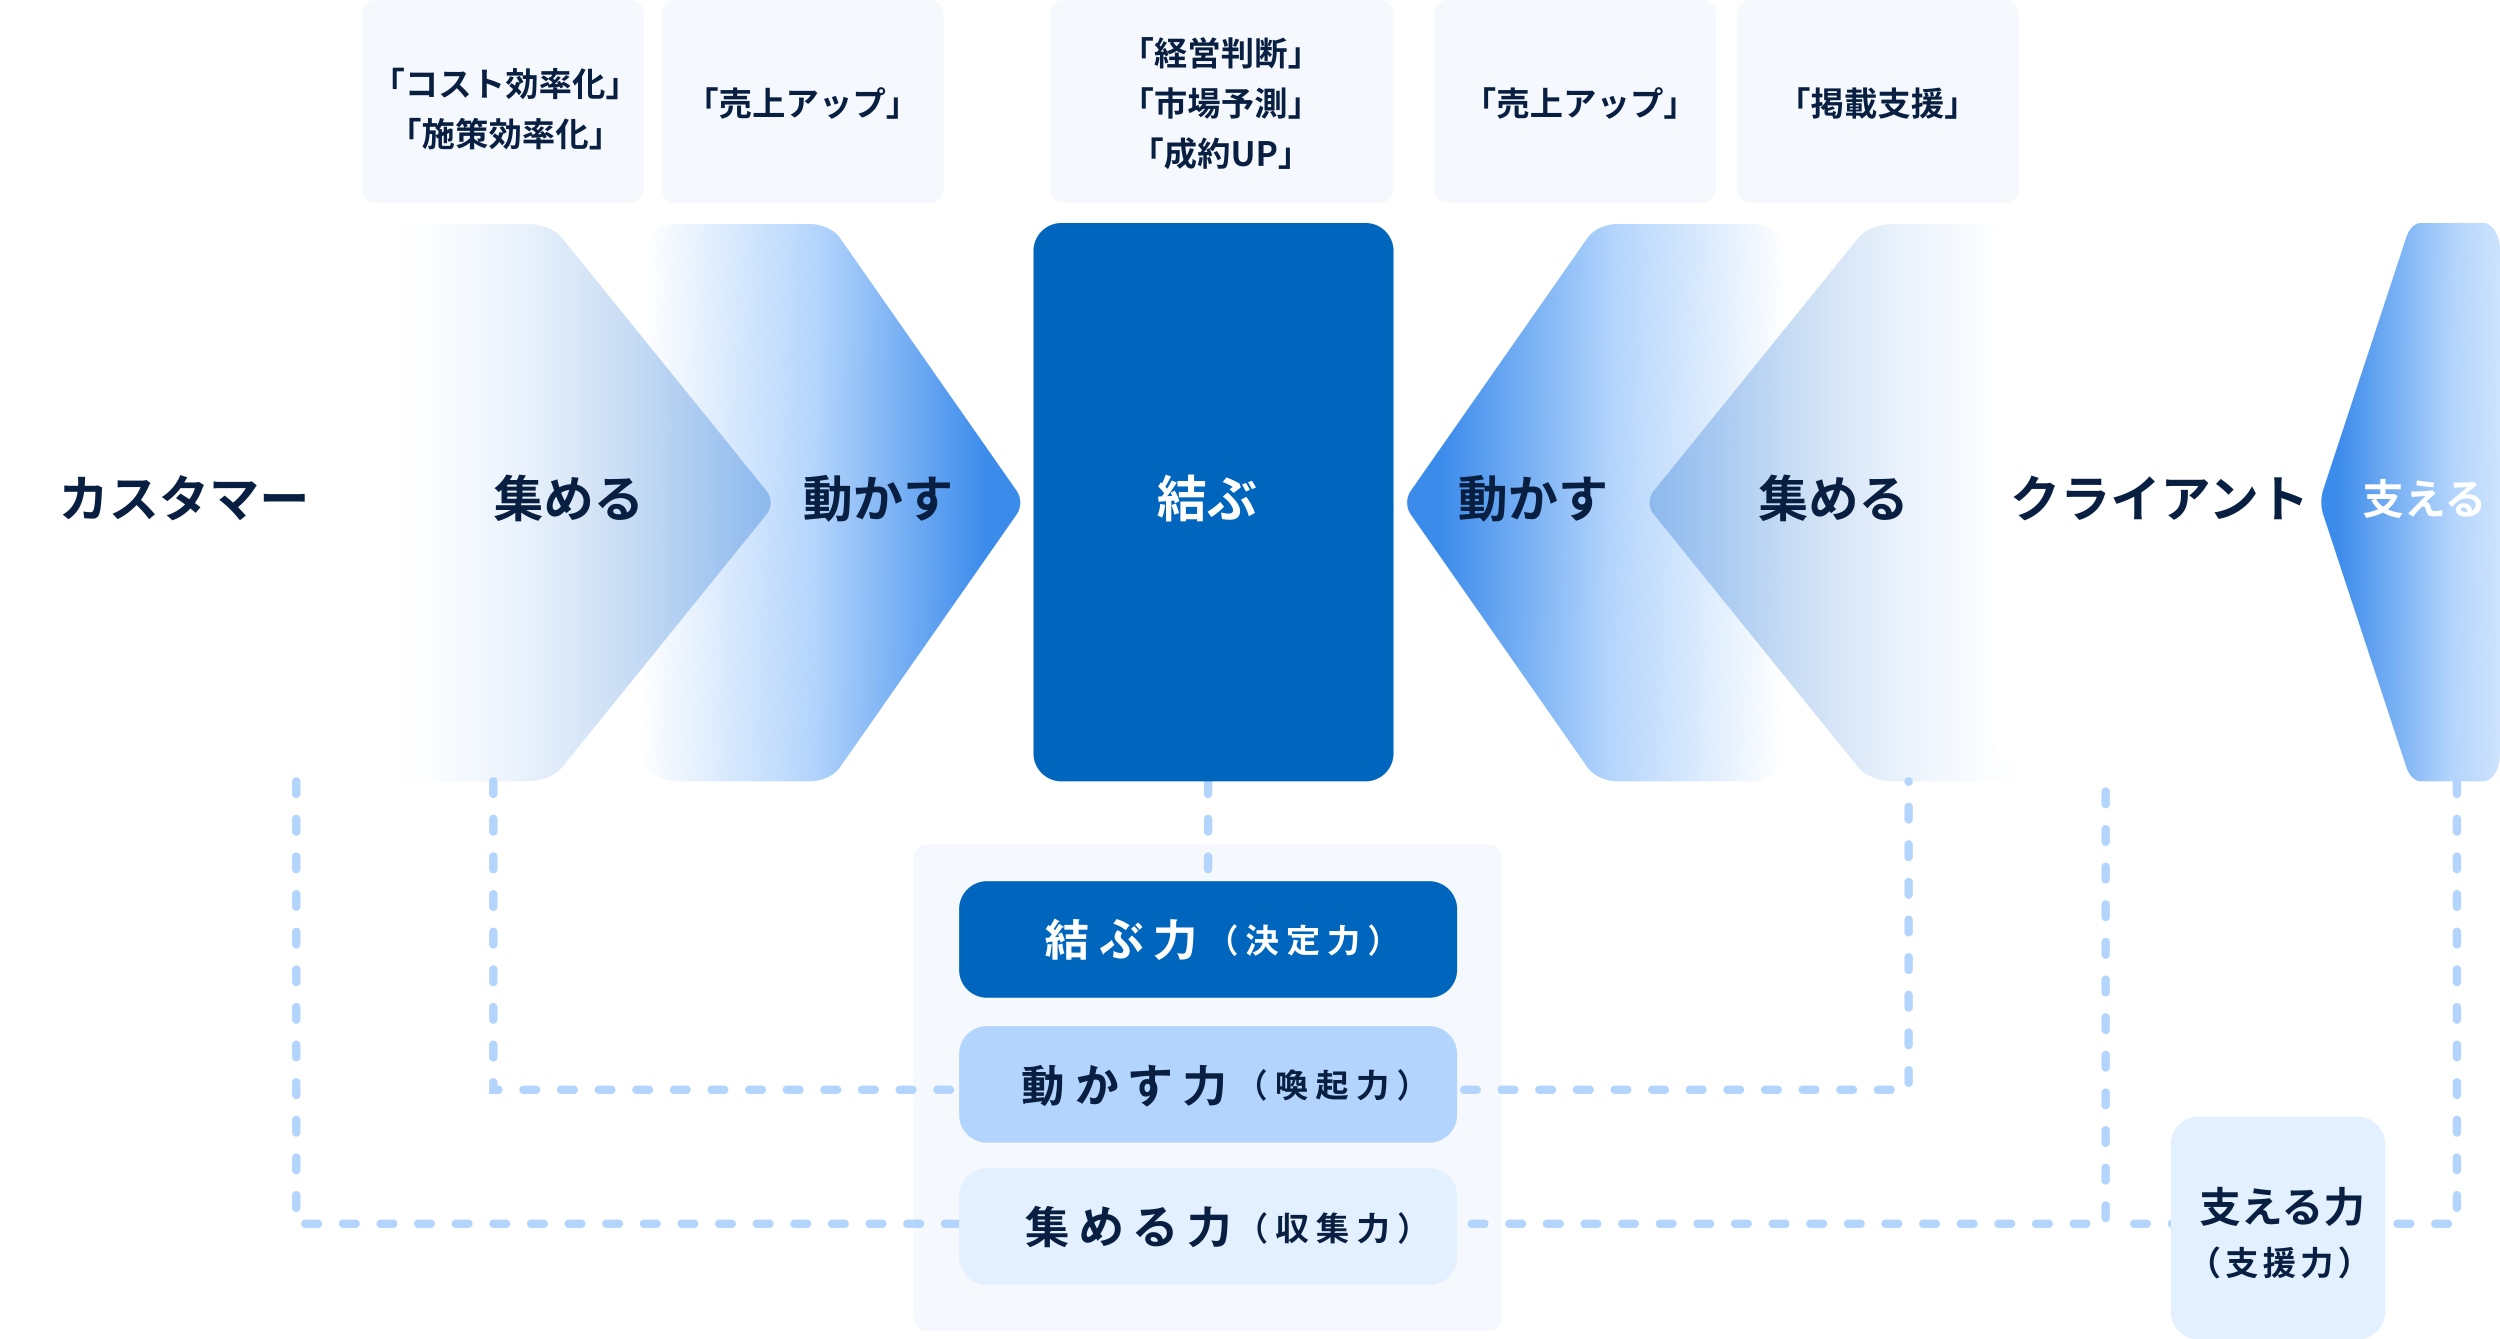 <svg xmlns="http://www.w3.org/2000/svg" xmlns:xlink="http://www.w3.org/1999/xlink" width="897" height="480.611" viewBox="0 0 897 480.611">
  <defs>
    <linearGradient id="linear-gradient" x1="0.516" y1="0.088" x2="0.5" y2="1" gradientUnits="objectBoundingBox">
      <stop offset="0" stop-color="#3b8beb"/>
      <stop offset="0.493" stop-color="#b3d4fc"/>
      <stop offset="1" stop-color="#b3d4fc" stop-opacity="0"/>
    </linearGradient>
    <linearGradient id="linear-gradient-2" x1="0.5" x2="0.5" y2="0.943" gradientUnits="objectBoundingBox">
      <stop offset="0" stop-color="#8cb8ed"/>
      <stop offset="0.463" stop-color="#c5daf3" stop-opacity="0.773"/>
      <stop offset="1" stop-color="#e3f0ff" stop-opacity="0"/>
    </linearGradient>
    <linearGradient id="linear-gradient-3" x1="0.5" x2="0.5" y2="0.873" gradientUnits="objectBoundingBox">
      <stop offset="0" stop-color="#fff"/>
      <stop offset="0.631" stop-color="#fff" stop-opacity="0.796"/>
      <stop offset="1" stop-color="#fff" stop-opacity="0"/>
    </linearGradient>
    <filter id="合体_48" x="705.806" y="65.348" width="159.011" height="218" filterUnits="userSpaceOnUse">
      <feOffset dy="-6" input="SourceAlpha"/>
      <feGaussianBlur stdDeviation="3" result="blur"/>
      <feFlood flood-opacity="0.078"/>
      <feComposite operator="in" in2="blur"/>
      <feComposite in="SourceGraphic"/>
    </filter>
    <filter id="合体_48-2" x="0" y="65.348" width="143.4" height="218" filterUnits="userSpaceOnUse">
      <feOffset dy="-6" input="SourceAlpha"/>
      <feGaussianBlur stdDeviation="3" result="blur-2"/>
      <feFlood flood-opacity="0.078"/>
      <feComposite operator="in" in2="blur-2"/>
      <feComposite in="SourceGraphic"/>
    </filter>
    <linearGradient id="linear-gradient-7" x1="0.516" y1="0.088" x2="0.5" y2="1.517" gradientUnits="objectBoundingBox">
      <stop offset="0" stop-color="#3b8beb"/>
      <stop offset="0.452" stop-color="#b3d4fc"/>
      <stop offset="1" stop-color="#b3d4fc" stop-opacity="0"/>
    </linearGradient>
  </defs>
  <g id="グループ_2989" data-name="グループ 2989" transform="translate(-78 -1419.484)">
    <path id="パス_282" data-name="パス 282" d="M-1372.16,4324.773h37" transform="translate(1903.16 -2700.146)" fill="rgba(0,0,0,0)"/>
    <g id="グループ_2816" data-name="グループ 2816" transform="translate(1525.818 3264.664) rotate(180)">
      <path id="パス_5649" data-name="パス 5649" d="M95.466,1.486,5.128,64.6C1.972,66.81,0,71.125,0,75.823v47.352c0,7.016,4.325,12.7,9.661,12.7H190.338c5.336,0,9.662-5.688,9.662-12.7V75.823c0-4.7-1.973-9.013-5.128-11.218L104.533,1.486A7.658,7.658,0,0,0,95.466,1.486Z" transform="translate(942.938 1564.832) rotate(90)" fill="url(#linear-gradient)"/>
      <path id="パス_5648" data-name="パス 5648" d="M95.466,1.72,5.128,74.758C1.972,77.309,0,82.3,0,87.739v39.675c0,8.119,4.325,14.7,9.661,14.7H190.338c5.336,0,9.662-6.582,9.662-14.7V87.739c0-5.436-1.973-10.43-5.128-12.981L104.533,1.72A6.836,6.836,0,0,0,95.466,1.72Z" transform="translate(855.933 1564.832) rotate(90)" fill="url(#linear-gradient-2)"/>
      <g transform="matrix(-1, 0, 0, -1, 1447.82, 1845.18)" filter="url(#合体_48)">
        <path id="合体_48-3" data-name="合体 48" d="M10,0H190a10,10,0,0,1,10,10V131.011a10,10,0,0,1-10,10H10a10,10,0,0,1-10-10V10A10,10,0,0,1,10,0Z" transform="translate(714.81 280.35) rotate(-90)" fill="url(#linear-gradient-3)"/>
      </g>
    </g>
    <g id="グループ_2817" data-name="グループ 2817" transform="translate(-505 -65)">
      <path id="パス_5649-2" data-name="パス 5649" d="M95.466,1.486,5.128,64.6C1.972,66.81,0,71.125,0,75.823v47.352c0,7.016,4.325,12.7,9.661,12.7H190.338c5.336,0,9.662-5.688,9.662-12.7V75.823c0-4.7-1.973-9.013-5.128-11.218L104.533,1.486A7.658,7.658,0,0,0,95.466,1.486Z" transform="translate(949.078 1564.832) rotate(90)" fill="url(#linear-gradient)"/>
      <path id="パス_5648-2" data-name="パス 5648" d="M95.466,1.72,5.128,74.758C1.972,77.309,0,82.3,0,87.739v39.675c0,8.119,4.325,14.7,9.661,14.7H190.338c5.336,0,9.662-6.582,9.662-14.7V87.739c0-5.436-1.973-10.43-5.128-12.981L104.533,1.72A6.836,6.836,0,0,0,95.466,1.72Z" transform="translate(859.515 1564.832) rotate(90)" fill="url(#linear-gradient-2)"/>
      <g transform="matrix(1, 0, 0, 1, 583, 1484.48)" filter="url(#合体_48-2)">
        <path id="合体_48-4" data-name="合体 48" d="M10,0H190a10,10,0,0,1,10,10V115.4a10,10,0,0,1-10,10H10a10,10,0,0,1-10-10V10A10,10,0,0,1,10,0Z" transform="translate(134.4 80.35) rotate(90)" fill="url(#linear-gradient-3)"/>
      </g>
    </g>
    <path id="パス_5942" data-name="パス 5942" d="M5,0H96.18a5,5,0,0,1,5,5V67.8a5,5,0,0,1-5,5H5a5,5,0,0,1-5-5V5A5,5,0,0,1,5,0Z" transform="translate(207.82 1419.484)" fill="#f5f8fc"/>
    <path id="パス_5944" data-name="パス 5944" d="M5,0H96.18a5,5,0,0,1,5,5V67.8a5,5,0,0,1-5,5H5a5,5,0,0,1-5-5V5A5,5,0,0,1,5,0Z" transform="translate(315.41 1419.484)" fill="#f5f8fc"/>
    <path id="パス_5953" data-name="パス 5953" d="M5,0H96.18a5,5,0,0,1,5,5V67.8a5,5,0,0,1-5,5H5a5,5,0,0,1-5-5V5A5,5,0,0,1,5,0Z" transform="translate(592.586 1419.484)" fill="#f5f8fc"/>
    <path id="パス_5958" data-name="パス 5958" d="M5,0H96.18a5,5,0,0,1,5,5V67.8a5,5,0,0,1-5,5H5a5,5,0,0,1-5-5V5A5,5,0,0,1,5,0Z" transform="translate(701.176 1419.484)" fill="#f5f8fc"/>
    <path id="パス_5949" data-name="パス 5949" d="M5,0H118.24a5,5,0,0,1,5,5V67.8a5,5,0,0,1-5,5H5a5,5,0,0,1-5-5V5A5,5,0,0,1,5,0Z" transform="translate(454.76 1419.484)" fill="#f5f8fc"/>
    <path id="パス_5954" data-name="パス 5954" d="M5,0H206.177a5,5,0,0,1,5,5V169.611a5,5,0,0,1-5,5H5a5,5,0,0,1-5-5V5A5,5,0,0,1,5,0Z" transform="translate(405.76 1722.484)" fill="#f5f8fc"/>
    <path id="パス_5650" data-name="パス 5650" d="M1364.967.429l-90.489,29.783c-3.161,1.04-5.136,3.077-5.136,5.293V57.848c0,3.311,4.332,5.994,9.677,5.994H1460c5.345,0,9.678-2.684,9.678-5.994V35.505c0-2.217-1.976-4.253-5.136-5.293L1374.049.429A15.054,15.054,0,0,0,1364.967.429Z" transform="translate(911.157 2969.174) rotate(-90)" fill="url(#linear-gradient-7)"/>
    <path id="パス_5948" data-name="パス 5948" d="M-20.808-2.16h3.258V-3.672h-3.258v-.7h3.186V-9.936h-3.186v-.7h3.456v1.4h1.638c-.126,3.222-.558,5.8-1.962,7.74-1.044.09-2.106.18-3.132.252Zm-3.348-3.546v-.81h1.4v.81Zm4.752-.81v.81h-1.4v-.81Zm-1.4-1.278v-.792h1.4v.792Zm-3.348-.792h1.4v.792h-1.4Zm10.53-2.61c.036-1.188.036-2.448.036-3.762h-2.052c0,1.332,0,2.574-.018,3.762h-1.692v-.99h-3.456v-.882c1.17-.126,2.286-.288,3.24-.486l-.936-1.6a55.77,55.77,0,0,1-7.758.882,6.667,6.667,0,0,1,.468,1.512c.972-.018,2-.072,3.042-.144v.72H-26.3v1.548h3.546v.7h-3.1v5.562h3.1v.7H-25.92V-2.16h3.168v1.08c-1.386.09-2.646.18-3.654.252l.252,1.8C-24.21.81-21.618.54-19.026.27a7.013,7.013,0,0,1,1.26,1.422C-14.742-.7-13.914-4.41-13.68-9.234h1.62c-.108,5.814-.288,8.01-.666,8.5a.654.654,0,0,1-.612.306c-.342,0-1.026-.018-1.818-.09a5.011,5.011,0,0,1,.63,2.052,12.075,12.075,0,0,0,2.232-.072,2.009,2.009,0,0,0,1.422-.9c.576-.828.72-3.438.882-10.8,0-.252.018-.954.018-.954ZM-.684-14.22l-2.682-.27a19.951,19.951,0,0,1-.378,3.816c-.918.072-1.764.126-2.322.144a17.186,17.186,0,0,1-1.926,0l.216,2.448c.54-.09,1.494-.216,2-.306.342-.036.9-.108,1.548-.18A27.059,27.059,0,0,1-7.866-.108l2.34.936A37.935,37.935,0,0,0-1.854-8.82c.5-.036.954-.072,1.242-.072,1.134,0,1.746.2,1.746,1.638a14.327,14.327,0,0,1-.72,4.986,1.334,1.334,0,0,1-1.35.774A10.546,10.546,0,0,1-3.15-1.872L-2.754.5A11.645,11.645,0,0,0-.594.756,2.875,2.875,0,0,0,2.358-.9c.774-1.566,1.026-4.482,1.026-6.606,0-2.592-1.35-3.438-3.258-3.438-.378,0-.918.036-1.512.072.126-.648.252-1.314.378-1.854C-.918-13.176-.792-13.752-.684-14.22Zm6.192,1.692-2.142.918A20.7,20.7,0,0,1,6.39-4.77L8.676-5.832A31.112,31.112,0,0,0,5.508-12.528Zm15.246-1.98h-2.61a13.062,13.062,0,0,1,.18,1.566c.018.144.018.324.036.558-2.448.036-5.724.108-7.776.108l.054,2.178c2.214-.126,5.022-.234,7.74-.27.018.4.018.81.018,1.206a4.671,4.671,0,0,0-.72-.054,3.4,3.4,0,0,0-3.6,3.366,3.176,3.176,0,0,0,3.1,3.312,3.849,3.849,0,0,0,.81-.09A8.088,8.088,0,0,1,13.59-.576l1.926,1.908c4.392-1.224,5.76-4.212,5.76-6.552a4.581,4.581,0,0,0-.648-2.466c0-.792-.018-1.782-.018-2.7,2.448,0,4.122.036,5.2.09l.018-2.124c-.936-.018-3.4.018-5.22.018.018-.216.018-.414.018-.558C20.646-13.248,20.718-14.22,20.754-14.508ZM16.236-5.886a1.355,1.355,0,0,1,1.386-1.44,1.327,1.327,0,0,1,1.17.63c.252,1.584-.414,2.16-1.17,2.16A1.344,1.344,0,0,1,16.236-5.886Z" transform="translate(393 1605)" fill="#081f41"/>
    <path id="パス_5955" data-name="パス 5955" d="M-20.808-2.16h3.258V-3.672h-3.258v-.7h3.186V-9.936h-3.186v-.7h3.456v1.4h1.638c-.126,3.222-.558,5.8-1.962,7.74-1.044.09-2.106.18-3.132.252Zm-3.348-3.546v-.81h1.4v.81Zm4.752-.81v.81h-1.4v-.81Zm-1.4-1.278v-.792h1.4v.792Zm-3.348-.792h1.4v.792h-1.4Zm10.53-2.61c.036-1.188.036-2.448.036-3.762h-2.052c0,1.332,0,2.574-.018,3.762h-1.692v-.99h-3.456v-.882c1.17-.126,2.286-.288,3.24-.486l-.936-1.6a55.77,55.77,0,0,1-7.758.882,6.667,6.667,0,0,1,.468,1.512c.972-.018,2-.072,3.042-.144v.72H-26.3v1.548h3.546v.7h-3.1v5.562h3.1v.7H-25.92V-2.16h3.168v1.08c-1.386.09-2.646.18-3.654.252l.252,1.8C-24.21.81-21.618.54-19.026.27a7.013,7.013,0,0,1,1.26,1.422C-14.742-.7-13.914-4.41-13.68-9.234h1.62c-.108,5.814-.288,8.01-.666,8.5a.654.654,0,0,1-.612.306c-.342,0-1.026-.018-1.818-.09a5.011,5.011,0,0,1,.63,2.052,12.075,12.075,0,0,0,2.232-.072,2.009,2.009,0,0,0,1.422-.9c.576-.828.72-3.438.882-10.8,0-.252.018-.954.018-.954ZM-.684-14.22l-2.682-.27a19.951,19.951,0,0,1-.378,3.816c-.918.072-1.764.126-2.322.144a17.186,17.186,0,0,1-1.926,0l.216,2.448c.54-.09,1.494-.216,2-.306.342-.036.9-.108,1.548-.18A27.059,27.059,0,0,1-7.866-.108l2.34.936A37.935,37.935,0,0,0-1.854-8.82c.5-.036.954-.072,1.242-.072,1.134,0,1.746.2,1.746,1.638a14.327,14.327,0,0,1-.72,4.986,1.334,1.334,0,0,1-1.35.774A10.546,10.546,0,0,1-3.15-1.872L-2.754.5A11.645,11.645,0,0,0-.594.756,2.875,2.875,0,0,0,2.358-.9c.774-1.566,1.026-4.482,1.026-6.606,0-2.592-1.35-3.438-3.258-3.438-.378,0-.918.036-1.512.072.126-.648.252-1.314.378-1.854C-.918-13.176-.792-13.752-.684-14.22Zm6.192,1.692-2.142.918A20.7,20.7,0,0,1,6.39-4.77L8.676-5.832A31.112,31.112,0,0,0,5.508-12.528Zm15.246-1.98h-2.61a13.062,13.062,0,0,1,.18,1.566c.018.144.018.324.036.558-2.448.036-5.724.108-7.776.108l.054,2.178c2.214-.126,5.022-.234,7.74-.27.018.4.018.81.018,1.206a4.671,4.671,0,0,0-.72-.054,3.4,3.4,0,0,0-3.6,3.366,3.176,3.176,0,0,0,3.1,3.312,3.849,3.849,0,0,0,.81-.09A8.088,8.088,0,0,1,13.59-.576l1.926,1.908c4.392-1.224,5.76-4.212,5.76-6.552a4.581,4.581,0,0,0-.648-2.466c0-.792-.018-1.782-.018-2.7,2.448,0,4.122.036,5.2.09l.018-2.124c-.936-.018-3.4.018-5.22.018.018-.216.018-.414.018-.558C20.646-13.248,20.718-14.22,20.754-14.508ZM16.236-5.886a1.355,1.355,0,0,1,1.386-1.44,1.327,1.327,0,0,1,1.17.63c.252,1.584-.414,2.16-1.17,2.16A1.344,1.344,0,0,1,16.236-5.886Z" transform="translate(628 1605)" fill="#081f41"/>
    <path id="パス_5945" data-name="パス 5945" d="M-22.014-7.344h3.4v.774h-3.4Zm3.4-3.564h-3.4v-.738h3.4Zm0,2.16h-3.4V-9.5h3.4Zm8.694,6.21v-1.71h-7.074v-.7h6.606V-6.57H-16.56v-.774h4.788v-1.4H-16.56V-9.5h4.77v-1.4h-4.77v-.738h5.652V-13.3H-16.29c.324-.5.666-1.08.972-1.656l-2.412-.288a16.4,16.4,0,0,1-.792,1.944h-2.556a18.271,18.271,0,0,0,.972-1.548l-2.214-.414a14.462,14.462,0,0,1-4.266,4.9,6.729,6.729,0,0,1,1.512,1.44c.36-.288.7-.576,1.026-.882v4.86h4.95v.7h-6.984v1.71h5.364A21.794,21.794,0,0,1-26.676-.324,11.586,11.586,0,0,1-25.308,1.44,20.159,20.159,0,0,0-19.1-1.53V1.548h2.106V-1.6A19.925,19.925,0,0,0-10.818,1.35,8.586,8.586,0,0,1-9.486-.36a21.216,21.216,0,0,1-5.76-2.178Zm13.5-11.574L1.1-14.346a12.16,12.16,0,0,1-.144,1.71q-.054.405-.162.864a9.811,9.811,0,0,0-4.086,1.08c-.126-.378-.234-.756-.324-1.1-.144-.54-.288-1.134-.4-1.728l-2.358.738a11.421,11.421,0,0,1,.72,1.872c.162.486.306.972.486,1.458A7.87,7.87,0,0,0-7.83-3.762C-7.83-1.44-6.462-.18-4.968-.18c1.332,0,2.34-.594,3.546-1.908.18.234.4.468.612.7l1.818-1.44a14.386,14.386,0,0,1-.99-1.08A22.763,22.763,0,0,0,2.466-9.63,3.9,3.9,0,0,1,5.382-5.652c0,2.25-1.566,4.284-5.508,4.608L1.242,1.044C4.986.468,7.7-1.71,7.7-5.526a5.934,5.934,0,0,0-4.7-6.084c.054-.234.108-.45.162-.684C3.276-12.744,3.438-13.626,3.582-14.112ZM-5.724-3.942A5.438,5.438,0,0,1-4.392-7.326,19.389,19.389,0,0,0-2.718-3.87C-3.384-3.06-4.05-2.5-4.7-2.5S-5.724-3.06-5.724-3.942ZM-2.646-8.73a7.212,7.212,0,0,1,2.9-1.008A20.737,20.737,0,0,1-1.35-5.85,18.485,18.485,0,0,1-2.646-8.73ZM16.02-2.124c0-.45.432-.864,1.116-.864.972,0,1.638.756,1.746,1.926a9.4,9.4,0,0,1-1.044.054C16.758-1.008,16.02-1.458,16.02-2.124ZM12.96-13.716l.072,2.34c.414-.054.99-.108,1.476-.144.954-.054,3.438-.162,4.356-.18-.882.774-2.754,2.286-3.762,3.114-1.062.882-3.24,2.718-4.518,3.744L12.222-3.15C14.148-5.346,15.948-6.8,18.7-6.8c2.124,0,3.744,1.1,3.744,2.718a2.609,2.609,0,0,1-1.494,2.448,3.6,3.6,0,0,0-3.834-3.078A3.016,3.016,0,0,0,13.9-1.908c0,1.8,1.89,2.952,4.392,2.952,4.356,0,6.516-2.25,6.516-5.094,0-2.628-2.322-4.536-5.382-4.536a7.032,7.032,0,0,0-1.71.2c1.134-.9,3.024-2.484,4-3.168.414-.306.846-.558,1.26-.828l-1.17-1.6a7.865,7.865,0,0,1-1.368.2c-1.026.09-4.878.162-5.832.162A12.491,12.491,0,0,1,12.96-13.716Z" transform="translate(282 1605)" fill="#081f41"/>
    <path id="パス_5959" data-name="パス 5959" d="M-22.014-7.344h3.4v.774h-3.4Zm3.4-3.564h-3.4v-.738h3.4Zm0,2.16h-3.4V-9.5h3.4Zm8.694,6.21v-1.71h-7.074v-.7h6.606V-6.57H-16.56v-.774h4.788v-1.4H-16.56V-9.5h4.77v-1.4h-4.77v-.738h5.652V-13.3H-16.29c.324-.5.666-1.08.972-1.656l-2.412-.288a16.4,16.4,0,0,1-.792,1.944h-2.556a18.271,18.271,0,0,0,.972-1.548l-2.214-.414a14.462,14.462,0,0,1-4.266,4.9,6.729,6.729,0,0,1,1.512,1.44c.36-.288.7-.576,1.026-.882v4.86h4.95v.7h-6.984v1.71h5.364A21.794,21.794,0,0,1-26.676-.324,11.586,11.586,0,0,1-25.308,1.44,20.159,20.159,0,0,0-19.1-1.53V1.548h2.106V-1.6A19.925,19.925,0,0,0-10.818,1.35,8.586,8.586,0,0,1-9.486-.36a21.216,21.216,0,0,1-5.76-2.178Zm13.5-11.574L1.1-14.346a12.16,12.16,0,0,1-.144,1.71q-.054.405-.162.864a9.811,9.811,0,0,0-4.086,1.08c-.126-.378-.234-.756-.324-1.1-.144-.54-.288-1.134-.4-1.728l-2.358.738a11.421,11.421,0,0,1,.72,1.872c.162.486.306.972.486,1.458A7.87,7.87,0,0,0-7.83-3.762C-7.83-1.44-6.462-.18-4.968-.18c1.332,0,2.34-.594,3.546-1.908.18.234.4.468.612.7l1.818-1.44a14.386,14.386,0,0,1-.99-1.08A22.763,22.763,0,0,0,2.466-9.63,3.9,3.9,0,0,1,5.382-5.652c0,2.25-1.566,4.284-5.508,4.608L1.242,1.044C4.986.468,7.7-1.71,7.7-5.526a5.934,5.934,0,0,0-4.7-6.084c.054-.234.108-.45.162-.684C3.276-12.744,3.438-13.626,3.582-14.112ZM-5.724-3.942A5.438,5.438,0,0,1-4.392-7.326,19.389,19.389,0,0,0-2.718-3.87C-3.384-3.06-4.05-2.5-4.7-2.5S-5.724-3.06-5.724-3.942ZM-2.646-8.73a7.212,7.212,0,0,1,2.9-1.008A20.737,20.737,0,0,1-1.35-5.85,18.485,18.485,0,0,1-2.646-8.73ZM16.02-2.124c0-.45.432-.864,1.116-.864.972,0,1.638.756,1.746,1.926a9.4,9.4,0,0,1-1.044.054C16.758-1.008,16.02-1.458,16.02-2.124ZM12.96-13.716l.072,2.34c.414-.054.99-.108,1.476-.144.954-.054,3.438-.162,4.356-.18-.882.774-2.754,2.286-3.762,3.114-1.062.882-3.24,2.718-4.518,3.744L12.222-3.15C14.148-5.346,15.948-6.8,18.7-6.8c2.124,0,3.744,1.1,3.744,2.718a2.609,2.609,0,0,1-1.494,2.448,3.6,3.6,0,0,0-3.834-3.078A3.016,3.016,0,0,0,13.9-1.908c0,1.8,1.89,2.952,4.392,2.952,4.356,0,6.516-2.25,6.516-5.094,0-2.628-2.322-4.536-5.382-4.536a7.032,7.032,0,0,0-1.71.2c1.134-.9,3.024-2.484,4-3.168.414-.306.846-.558,1.26-.828l-1.17-1.6a7.865,7.865,0,0,1-1.368.2c-1.026.09-4.878.162-5.832.162A12.491,12.491,0,0,1,12.96-13.716Z" transform="translate(735.817 1605)" fill="#081f41"/>
    <path id="パス_5967" data-name="パス 5967" d="M-12.1-5.475a8.015,8.015,0,0,1-2.64,2.76,8.039,8.039,0,0,1-2.52-2.76Zm1.32-1.815-.315.06h-2.8V-8.97h5.49v-1.77H-13.9v-1.95H-15.75v1.95h-5.46v1.77h5.46v1.74h-4.71v1.755h2.775l-1.32.45a11.593,11.593,0,0,0,2.52,3.24A19.77,19.77,0,0,1-21.81-.42,6.8,6.8,0,0,1-20.835,1.3,20.007,20.007,0,0,0-14.85-.6,15.99,15.99,0,0,0-8.88,1.335,9.163,9.163,0,0,1-7.74-.405a17.387,17.387,0,0,1-5.325-1.35A10.605,10.605,0,0,0-9.54-6.585Zm8.19-4.875-.285,1.74c1.785.3,4.59.63,6.165.75l.24-1.755C1.965-11.535-.915-11.85-2.595-12.165ZM4.05-7.395,2.955-8.64a4.807,4.807,0,0,1-.855.165c-1.245.165-4.65.315-5.355.315A13.276,13.276,0,0,1-4.695-8.2l.18,2.07c.315-.045.765-.12,1.29-.165.855-.075,2.655-.24,3.7-.27-1.365,1.44-4.44,4.5-5.2,5.28-.405.39-.765.705-1.035.93L-3.99.885c1.035-1.32,2.16-2.55,2.67-3.075a1.592,1.592,0,0,1,.99-.6c.3,0,.63.2.795.72C.57-1.695.75-.99.9-.54,1.275.435,2.04.75,3.465.75A21.906,21.906,0,0,0,6.405.525l.12-1.965a15.47,15.47,0,0,1-2.94.27.954.954,0,0,1-1.05-.7c-.135-.39-.3-.96-.435-1.365a1.424,1.424,0,0,0-.9-1.02,1.647,1.647,0,0,0-.57-.105c.36-.39,1.755-1.68,2.445-2.265C3.345-6.855,3.66-7.125,4.05-7.395ZM13.125-1.77c0-.375.36-.72.93-.72.81,0,1.365.63,1.455,1.605a7.831,7.831,0,0,1-.87.045C13.74-.84,13.125-1.215,13.125-1.77Zm-2.55-9.66.06,1.95c.345-.045.825-.09,1.23-.12.8-.045,2.865-.135,3.63-.15-.735.645-2.295,1.9-3.135,2.6-.885.735-2.7,2.265-3.765,3.12L9.96-2.625c1.6-1.83,3.1-3.045,5.4-3.045,1.77,0,3.12.915,3.12,2.265a2.174,2.174,0,0,1-1.245,2.04,3,3,0,0,0-3.2-2.565,2.513,2.513,0,0,0-2.685,2.34c0,1.5,1.575,2.46,3.66,2.46,3.63,0,5.43-1.875,5.43-4.245,0-2.19-1.935-3.78-4.485-3.78a5.86,5.86,0,0,0-1.425.165c.945-.75,2.52-2.07,3.33-2.64.345-.255.705-.465,1.05-.69l-.975-1.335a6.554,6.554,0,0,1-1.14.165c-.855.075-4.065.135-4.86.135A10.409,10.409,0,0,1,10.575-11.43Z" transform="translate(947.817 1604)" fill="#fff"/>
    <path id="パス_5946" data-name="パス 5946" d="M-35.424-14.436H-38.07a13.321,13.321,0,0,1,.126,1.656c0,.54-.018,1.062-.036,1.566h-2.574c-.684,0-1.62-.054-2.376-.126v2.358c.774-.072,1.764-.072,2.376-.072h2.376a10.585,10.585,0,0,1-2.97,6.408A10.726,10.726,0,0,1-43.506-.882L-41.418.81c3.222-2.286,4.932-5.112,5.6-9.864h4.05c0,1.944-.234,5.544-.756,6.678a.958.958,0,0,1-1.026.63A14.9,14.9,0,0,1-36.072-2l.288,2.412c.864.072,1.944.144,2.97.144A2.216,2.216,0,0,0-30.492-.828c.774-1.836.99-6.858,1.062-8.8a7.359,7.359,0,0,1,.126-.954l-1.566-.756a8.366,8.366,0,0,1-1.35.126H-35.6c.036-.522.054-1.062.072-1.62C-35.514-13.266-35.478-14.022-35.424-14.436ZM-11.988-12.2l-1.476-1.1a6.451,6.451,0,0,1-1.854.234h-6.354a20.11,20.11,0,0,1-2.124-.126v2.556c.378-.018,1.368-.126,2.124-.126h6.1a13.947,13.947,0,0,1-2.682,4.41,20.178,20.178,0,0,1-7.38,5.166L-23.778.756A23.71,23.71,0,0,0-17.01-4.3,41.047,41.047,0,0,1-12.474.792L-10.422-.99a50.6,50.6,0,0,0-5.022-5.148,26.465,26.465,0,0,0,2.826-4.95A8.505,8.505,0,0,1-11.988-12.2Zm13.23-2.052-2.61-.81A7.45,7.45,0,0,1-2.2-13.194,16.713,16.713,0,0,1-7.92-7.2l1.944,1.494a21.649,21.649,0,0,0,4.752-4.662H3.924A12.776,12.776,0,0,1,1.944-6.39C.81-7.146-.324-7.884-1.278-8.424l-1.6,1.638C-1.962-6.21-.774-5.4.4-4.536A15.292,15.292,0,0,1-6.21-.63l2.088,1.818A16.937,16.937,0,0,0,2.322-3.078c.738.594,1.4,1.152,1.89,1.6L5.922-3.51c-.522-.432-1.224-.954-2-1.512a20.612,20.612,0,0,0,2.664-5.184,8.468,8.468,0,0,1,.594-1.278L5.346-12.618a5.715,5.715,0,0,1-1.566.2H.126A19.391,19.391,0,0,1,1.242-14.256ZM26.154-11.34l-1.8-1.476a5.814,5.814,0,0,1-1.674.2H12.69a17.283,17.283,0,0,1-2.07-.162v2.52c.378-.036,1.35-.126,2.07-.126h9.522A19.978,19.978,0,0,1,17.64-5.2c-1.134-.99-2.322-1.962-3.042-2.5L12.69-6.174a38.289,38.289,0,0,1,3.96,3.456A46.905,46.905,0,0,1,20.088,1.17L22.194-.5c-.7-.846-1.764-2.016-2.79-3.042a29.989,29.989,0,0,0,6.138-7.038A6.276,6.276,0,0,1,26.154-11.34Zm2.5,3.006v2.826c.666-.054,1.872-.09,2.9-.09H41.22c.756,0,1.674.072,2.106.09V-8.334c-.468.036-1.26.108-2.106.108H31.554C30.618-8.226,29.3-8.28,28.656-8.334Z" transform="translate(144 1605)" fill="#081f41"/>
    <path id="パス_5962" data-name="パス 5962" d="M-43.326-14.04l-2.628-.864a8.66,8.66,0,0,1-.81,1.89,15.849,15.849,0,0,1-5.616,5.8l2.016,1.494a20.517,20.517,0,0,0,4.536-4.356h5.058a12.8,12.8,0,0,1-2.556,4.914A14.345,14.345,0,0,1-50.58-.72l2.124,1.908a16.807,16.807,0,0,0,7.272-5.076A18.781,18.781,0,0,0-38.052-9.9a7.207,7.207,0,0,1,.594-1.3l-1.836-1.134a5.772,5.772,0,0,1-1.566.216h-3.618c.018-.036.036-.054.054-.09C-44.208-12.6-43.74-13.41-43.326-14.04Zm11.7.234v2.322c.522-.036,1.3-.054,1.872-.054h6.894c.648,0,1.494.018,1.98.054v-2.322a16.971,16.971,0,0,1-1.944.09h-6.93A15.173,15.173,0,0,1-31.626-13.806Zm12.258,5.22-1.6-.99a3.8,3.8,0,0,1-1.314.18h-8.91c-.558,0-1.332-.054-2.088-.108v2.34c.756-.072,1.656-.09,2.088-.09H-22.5A7.809,7.809,0,0,1-24.354-4.14,12.141,12.141,0,0,1-30.582-.99L-28.8,1.044a13.479,13.479,0,0,0,6.426-3.888A12.936,12.936,0,0,0-19.71-7.83,6.669,6.669,0,0,1-19.368-8.586ZM-16.524-7l1.134,2.268A36.068,36.068,0,0,0-9.036-7.326v5.76A20.158,20.158,0,0,1-9.162.792h2.844A12.375,12.375,0,0,1-6.48-1.566V-8.838a33.016,33.016,0,0,0,4.842-3.906L-3.582-14.6a23.076,23.076,0,0,1-5.076,4.374A28.944,28.944,0,0,1-16.524-7ZM17.55-12.186l-1.422-1.332a9.283,9.283,0,0,1-1.836.162H4.59a14.27,14.27,0,0,1-2.2-.18v2.5c.846-.072,1.44-.126,2.2-.126h9.378a10.7,10.7,0,0,1-3.312,3.348l1.872,1.494a18.333,18.333,0,0,0,4.32-4.932A9.063,9.063,0,0,1,17.55-12.186Zm-7.344,2.43H7.6a9.979,9.979,0,0,1,.126,1.62c0,2.952-.432,4.86-2.718,6.444a7.112,7.112,0,0,1-1.89.99L5.22,1.008C10.116-1.62,10.206-5.292,10.206-9.756ZM21.978-13.68l-1.692,1.8a37.426,37.426,0,0,1,4.5,3.888l1.836-1.872A36.354,36.354,0,0,0,21.978-13.68ZM19.728-1.692,21.24.684a19.493,19.493,0,0,0,6.678-2.538,19.14,19.14,0,0,0,6.66-6.66l-1.4-2.538a16.949,16.949,0,0,1-6.552,7A18.552,18.552,0,0,1,19.728-1.692Zm21.564-.036a19.77,19.77,0,0,1-.18,2.52H43.92c-.072-.738-.162-2-.162-2.52V-6.822a51.991,51.991,0,0,1,6.5,2.682l1.026-2.484a58.789,58.789,0,0,0-7.524-2.79v-2.664a19.571,19.571,0,0,1,.162-2.16H41.112a12.5,12.5,0,0,1,.18,2.16Z" transform="translate(852.817 1605)" fill="#081f41"/>
    <path id="パス_5651" data-name="パス 5651" d="M-2421.19,938.832v158.735h649.208V938.832" transform="translate(2605.495 761)" fill="none" stroke="#b3d4fc" stroke-linecap="round" stroke-width="3" stroke-dasharray="4.5 9"/>
    <path id="パス_5652" data-name="パス 5652" d="M-2421.19,938.832v110.662h507.817V938.832" transform="translate(2676.19 761)" fill="none" stroke="#b3d4fc" stroke-linecap="round" stroke-width="3" stroke-dasharray="4.5 9"/>
    <path id="パス_5963" data-name="パス 5963" d="M10,0H168.685a10,10,0,0,1,10,10V31.822a10,10,0,0,1-10,10H10a10,10,0,0,1-10-10V10A10,10,0,0,1,10,0Z" transform="translate(422.132 1838.656)" fill="#e3f0ff"/>
    <path id="パス_5961" data-name="パス 5961" d="M10,0H168.685a10,10,0,0,1,10,10V31.822a10,10,0,0,1-10,10H10a10,10,0,0,1-10-10V10A10,10,0,0,1,10,0Z" transform="translate(422.132 1787.656)" fill="#b3d4fc"/>
    <path id="パス_5957" data-name="パス 5957" d="M10,0H168.685a10,10,0,0,1,10,10V31.822a10,10,0,0,1-10,10H10a10,10,0,0,1-10-10V10A10,10,0,0,1,10,0Z" transform="translate(422.132 1735.656)" fill="#0065bd"/>
    <path id="パス_5503" data-name="パス 5503" d="M-28-10.56h5.376v-1.376h-5.168c.176-.256.448-.64.528-.768.256-.048.528-.1.528-.272s-.144-.208-.32-.24l-1.968-.32a7.5,7.5,0,0,1-.912,1.6h-2.256a5.854,5.854,0,0,0,.432-.72c.208,0,.464-.048.464-.224,0-.144-.224-.208-.32-.24l-1.68-.512a15.217,15.217,0,0,1-3.616,4.4A5.473,5.473,0,0,1-35.36-8.208c.48-.432.784-.72,1.1-1.056v4.7h4.272v.816h-6.4V-2.32h4.368A12.111,12.111,0,0,1-36.608-.208a10.886,10.886,0,0,1,1.36,1.456,16.593,16.593,0,0,0,5.264-3.056V1.28h1.92V-1.792a14.358,14.358,0,0,0,5.376,3.024A6.348,6.348,0,0,1-21.6-.256,12.931,12.931,0,0,1-26.224-2.32h4.448V-3.744h-6.288V-4.3c.128-.016.432-.032.448-.256h5.168V-5.936H-28v-.72h4.336v-1.28H-28v-.688h4.336V-9.888H-28Zm-1.9,2.624h-2.512v-.688H-29.9Zm0-1.952h-2.512v-.672H-29.9Zm0,3.952h-2.512v-.72H-29.9Zm14.432-5.76a34.359,34.359,0,0,0,.992,3.552,7.469,7.469,0,0,0-2.3,5.152c0,1.664.928,2.672,2.288,2.672a4.44,4.44,0,0,0,3.008-1.52c.256.416.3.48.528.816A12.158,12.158,0,0,1-9.216-2.592c-.224-.272-.416-.5-.784-.976A15.57,15.57,0,0,0-7.776-8.656,3.2,3.2,0,0,1-4.784-5.3c0,2.1-1.232,3.632-5.216,4.32A6.914,6.914,0,0,1-8.832.832C-6.752.48-2.672-.9-2.672-5.3A5.1,5.1,0,0,0-7.344-10.56l.384-1.84c.08,0,.336.016.336-.208,0-.144-.176-.208-.3-.24l-2.32-.544a16.7,16.7,0,0,1-.272,2.816,8,8,0,0,0-3.264,1.088,16.3,16.3,0,0,1-.48-2.88ZM-9.9-8.624a11.046,11.046,0,0,1-1.28,3.184,19.474,19.474,0,0,1-1.008-2.192A5.864,5.864,0,0,1-9.9-8.624ZM-12.528-3.6c-.224.24-1.04,1.168-1.712,1.168-.624,0-.624-.672-.624-.848a5.128,5.128,0,0,1,1.12-2.912A24.919,24.919,0,0,0-12.528-3.6Zm25.056-9.552c-2.448.928-6.864,1.024-8.064.976l.352,2.144a44.964,44.964,0,0,0,4.848-.608A55.081,55.081,0,0,1,2.688-3.952l1.632,1.6c2.256-2.336,3.872-4.016,6.672-4.016a2.544,2.544,0,0,1,2.88,2.544A2.3,2.3,0,0,1,12.448-1.6,3.334,3.334,0,0,0,9.04-4.128c-1.664,0-2.912,1.024-2.912,2.4C6.128-.208,7.552.96,10.016.96c2.608,0,6-1.472,6-4.96,0-2.752-2.16-4.144-4.528-4.144a6.494,6.494,0,0,0-2.1.352c.608-.656,3.264-3.152,4.24-3.888ZM10.672-.8a3.953,3.953,0,0,1-.96.128c-.784,0-1.664-.352-1.664-.992,0-.368.288-.72.88-.72A1.7,1.7,0,0,1,10.672-.8Zm16.7-12.608c.016.672.016.912,0,3.008H22.3v1.936h5.04A8.831,8.831,0,0,1,25.76-3.312a8.779,8.779,0,0,1-4.048,3.04,9.164,9.164,0,0,1,1.52,1.536A9.514,9.514,0,0,0,26.88-1.472a11.4,11.4,0,0,0,2.5-6.992h4.176a28.786,28.786,0,0,1-.416,6c-.256,1.2-.528,1.472-1.392,1.472a9.319,9.319,0,0,1-1.936-.224,7.47,7.47,0,0,1,.944,2.336c2.256.08,3.552-.4,4.08-1.7.416-1.024.864-3.872.864-9.824H29.472c.016-.688.048-1.632.048-2.3.224-.1.416-.208.416-.352,0-.208-.272-.224-.368-.224Z" transform="translate(482.779 1865.719)" fill="#081f41"/>
    <path id="パス_5504" data-name="パス 5504" d="M-24.576-10.3A7.962,7.962,0,0,0-26.94-4.56a7.962,7.962,0,0,0,2.364,5.736l.888-.8a6.8,6.8,0,0,1-2.04-4.932,6.8,6.8,0,0,1,2.04-4.932Zm7.464,6.9c-.132.048-.78.24-1.02.312V-8.448c.144-.084.276-.156.276-.24,0-.144-.156-.168-.276-.168l-1.38-.06v6.24c-.612.168-.672.192-.78.216l.348,1.416c.024.084.06.252.2.252.108,0,.156-.084.24-.312.648-.24,1.728-.552,2.388-.78v2.8h1.392V-.108a2.505,2.505,0,0,1,.96,1,9.654,9.654,0,0,0,2.568-2.112A10.408,10.408,0,0,0-9.732.864,4.8,4.8,0,0,1-8.712-.3,8.75,8.75,0,0,1-11.34-2.352,15.967,15.967,0,0,0-9.084-8.784l-.648-.5h-5.376V-7.92h4.332a11.7,11.7,0,0,1-1.416,4.344,11.451,11.451,0,0,1-1.392-3.9l-1.284.4a13.2,13.2,0,0,0,1.812,4.692A8.433,8.433,0,0,1-15.72-.336V-9.624c.2-.1.276-.132.276-.24s-.192-.168-.276-.168l-1.392-.048ZM.78-7.92H4.812V-8.952H.936c.132-.192.336-.48.4-.576.192-.036.4-.072.4-.2s-.108-.156-.24-.18l-1.476-.24a5.629,5.629,0,0,1-.684,1.2H-2.364a4.39,4.39,0,0,0,.324-.54c.156,0,.348-.036.348-.168,0-.108-.168-.156-.24-.18l-1.26-.384A11.413,11.413,0,0,1-5.9-6.924a4.1,4.1,0,0,1,1.164.768c.36-.324.588-.54.828-.792V-3.42h3.2v.612h-4.8V-1.74h3.276A9.083,9.083,0,0,1-5.676-.156,8.165,8.165,0,0,1-4.656.936,12.445,12.445,0,0,0-.708-1.356V.96H.732v-2.3A10.768,10.768,0,0,0,4.764.924,4.761,4.761,0,0,1,5.58-.192,9.7,9.7,0,0,1,2.112-1.74H5.448V-2.808H.732v-.42c.1-.012.324-.024.336-.192H4.944V-4.452H.78v-.54H4.032v-.96H.78v-.516H4.032v-.948H.78ZM-.648-5.952H-2.532v-.516H-.648Zm0-1.464H-2.532v-.5H-.648Zm0,2.964H-2.532v-.54H-.648Zm13.92-5.6c.012.5.012.684,0,2.256h-3.8v1.452h3.78A6.623,6.623,0,0,1,12.06-2.484,6.584,6.584,0,0,1,9.024-.2,6.873,6.873,0,0,1,10.164.948,7.135,7.135,0,0,0,12.9-1.1a8.553,8.553,0,0,0,1.872-5.244H17.9a21.589,21.589,0,0,1-.312,4.5c-.192.9-.4,1.1-1.044,1.1A6.989,6.989,0,0,1,15.1-.912,5.6,5.6,0,0,1,15.8.84C17.5.9,18.468.54,18.864-.432c.312-.768.648-2.9.648-7.368H14.844c.012-.516.036-1.224.036-1.728.168-.072.312-.156.312-.264,0-.156-.2-.168-.276-.168Zm11.3,11.232A7.962,7.962,0,0,0,26.94-4.56,7.962,7.962,0,0,0,24.576-10.3l-.888.8a6.8,6.8,0,0,1,2.04,4.932A6.8,6.8,0,0,1,23.688.372Z" transform="translate(556.132 1864.656)" fill="#081f41"/>
    <path id="パス_5505" data-name="パス 5505" d="M-27.9-9.984v-.864h-3.424v-.784a19.119,19.119,0,0,0,2.032-.4.779.779,0,0,0,.368.176.16.16,0,0,0,.176-.176.45.45,0,0,0-.1-.24l-.848-1.152a14.557,14.557,0,0,1-5.312.784c-.416,0-.64-.016-.928-.032a4.169,4.169,0,0,1,.64,1.408,22.252,22.252,0,0,0,2.272-.112v.528h-3.248v1.376h3.248v.56h-2.768v4.736h2.768v.624h-2.832v1.264h2.832v.9c-1.808.128-2.624.192-3.168.176l.24,1.584c.032.16.064.336.24.336s.256-.128.368-.368c.288,0,3.424-.336,6.176-.736-.192.288-.336.5-.624.88a9.626,9.626,0,0,1,1.568.928,16.021,16.021,0,0,0,3.312-9.424H-23.9a28.35,28.35,0,0,1-.48,6.128c-.224,1.232-.576,1.264-.88,1.264A5.664,5.664,0,0,1-26.672-.88a4.958,4.958,0,0,1,.912,2.032c1.408.032,2.272-.192,2.736-1.04.992-1.792.992-6.752.992-10.1H-24.8V-12.72c.192-.064.4-.16.4-.368,0-.176-.24-.192-.4-.208l-1.84-.112v3.424Zm-.224,1.968H-26.7a14.719,14.719,0,0,1-1.952,6.832,4.941,4.941,0,0,1,.016-.688c-.752.128-1.12.16-2.688.32v-.736h2.736V-3.552h-2.736v-.624h2.816V-8.912h-2.816v-.56h3.2Zm-6.048.96v-.7h1.152v.7Zm1.152.992v.72h-1.152v-.72Zm1.7-.992v-.7h1.2v.7Zm1.2.992v.72h-1.2v-.72Zm18.3-7.328a23.534,23.534,0,0,1-.512,3.552c-.592.1-3.5.72-4.16.848l.752,2.192a19.1,19.1,0,0,1,2.864-.88A19.05,19.05,0,0,1-16.848-.512,9.886,9.886,0,0,1-14.832.56a25.055,25.055,0,0,0,4.16-8.624c.192-.016.5-.048.688-.048.64,0,1.552.16,1.552,1.936A7.632,7.632,0,0,1-9.488-1.952a1.324,1.324,0,0,1-1.152.48,3.02,3.02,0,0,1-1.488-.352A10.988,10.988,0,0,1-11.92.016a4.067,4.067,0,0,1-.032.5A8.452,8.452,0,0,0-10.32.7,2.735,2.735,0,0,0-7.936-.416a10.774,10.774,0,0,0,1.568-5.76c0-4.064-2.624-3.952-3.776-3.9.08-.32.208-.816.48-2.08.336-.032.432-.16.432-.272,0-.144-.16-.192-.32-.24Zm5.04,2.752c2.128,2.368,2.336,4.1,2.336,4.272,0,.608-.736.768-1.328.88A10.424,10.424,0,0,1-4.96-3.664a5.774,5.774,0,0,0,1.6-.5A1.629,1.629,0,0,0-2.224-5.84c0-1.264-1.12-3.9-2.9-5.856Zm15.7-2.832a17.7,17.7,0,0,1,.224,2.112c-5.52.32-6.128.352-6.656.352L2.64-8.72A48.858,48.858,0,0,1,9.2-9.488c0,.352,0,.576-.016,1.248a2.063,2.063,0,0,0-.672-.1c-1.7,0-2.8,1.3-2.8,3.264,0,1.072.352,3.04,2.3,3.04a2.249,2.249,0,0,0,1.536-.56c-.192.5-.688,1.728-3.2,2.736A9.123,9.123,0,0,1,8.288,1.568a7.191,7.191,0,0,0,3.84-6.144,5.347,5.347,0,0,0-.816-2.912C11.264-8.24,11.3-9.3,11.3-9.568c.72-.032,2.352-.064,5.392.064a10.487,10.487,0,0,1-.064-1.408,4.563,4.563,0,0,1,.048-.784c-.192.016-.72.048-5.408.24a8.737,8.737,0,0,1,.08-1.28c.16-.08.256-.128.256-.272,0-.112-.112-.144-.368-.176ZM8.56-6.608c.9,0,.992.912.992,1.248,0,.928-.416,1.7-1.056,1.7-.272,0-.992-.16-.992-1.488C7.5-6.128,8.016-6.608,8.56-6.608Zm18.816-6.8c.016.672.016.912,0,3.008H22.3v1.936h5.04A8.831,8.831,0,0,1,25.76-3.312a8.779,8.779,0,0,1-4.048,3.04,9.164,9.164,0,0,1,1.52,1.536A9.514,9.514,0,0,0,26.88-1.472a11.4,11.4,0,0,0,2.5-6.992h4.176a28.786,28.786,0,0,1-.416,6c-.256,1.2-.528,1.472-1.392,1.472a9.319,9.319,0,0,1-1.936-.224,7.47,7.47,0,0,1,.944,2.336c2.256.08,3.552-.4,4.08-1.7.416-1.024.864-3.872.864-9.824H29.472c.016-.688.048-1.632.048-2.3.224-.1.416-.208.416-.352,0-.208-.272-.224-.368-.224Z" transform="translate(481.139 1814.974)" fill="#081f41"/>
    <path id="パス_5506" data-name="パス 5506" d="M-24.576-10.3A7.962,7.962,0,0,0-26.94-4.56a7.962,7.962,0,0,0,2.364,5.736l.888-.8a6.8,6.8,0,0,1-2.04-4.932,6.8,6.8,0,0,1,2.04-4.932Zm10.2,8.2A3.889,3.889,0,0,1-17.64-.228,3.173,3.173,0,0,1-16.932.948a5.045,5.045,0,0,0,3.72-2.46A5.337,5.337,0,0,0-9.624.948,3.249,3.249,0,0,1-8.76-.24,4.873,4.873,0,0,1-12.132-2.1h3.1V-3.3h-.54V-7.488h-2.292c.432-.5.864-1.02,1.26-1.56l-.564-.468h-2.46a1.056,1.056,0,0,0,.072-.12c.192-.048.3-.084.3-.192,0-.084-.072-.12-.216-.144l-1.38-.192a9.834,9.834,0,0,1-1.932,2.436V-9h-2.964v7.644H-18.6V-2.88h.708v.432h1.008V-2.1Zm.456-2.088a7.38,7.38,0,0,1-.072.888h-.9V-4.4a2.209,2.209,0,0,1,.564.528A3.647,3.647,0,0,0-13.26-5.94c.072-.012.228-.048.228-.144s-.1-.108-.192-.132l-.624-.144h1v1.332a.718.718,0,0,0,.744.792h.96a.588.588,0,0,0,.324-.084V-3.3h-1.74c.036-.168.048-.24.072-.4.12-.036.3-.1.3-.24,0-.072-.072-.108-.216-.12Zm-2.22.888h-.648V-7.356a4.456,4.456,0,0,1,.648.528Zm.864-4.188a11.832,11.832,0,0,0,.876-.984h1.644a9.094,9.094,0,0,1-.744.984Zm.384,1.128h.756a2.53,2.53,0,0,1-.756,1.752Zm4.068,0v.648a4.837,4.837,0,0,1-.384-.312c-.024.708-.084.8-.42.8-.216,0-.312,0-.312-.216V-6.36ZM-17.892-7.7v3.636H-18.6V-7.7ZM5.172.636A5.4,5.4,0,0,1,5.76-.96a25.1,25.1,0,0,1-3.408.228,10.169,10.169,0,0,1-4.008-.516v-1.6H-.012V-4.212H-1.656V-5.268H.168v-1.3H-1.656v-.948H0v-1.26H-1.656V-9.6c.168-.036.312-.084.312-.2s-.168-.144-.264-.144l-1.38-.084v1.26H-5.076v1.26h2.088v.948H-5.352v1.3h2.364v3a5.075,5.075,0,0,1-.588-.876c.072-.588.084-.744.108-.96.144-.048.264-.108.264-.228s-.132-.132-.252-.144l-1.212-.168A12.439,12.439,0,0,1-5.844.216,3.592,3.592,0,0,1-4.536.672,8.945,8.945,0,0,0-3.828-1.5C-2.544.348-.984.636,1.56.636ZM3.612-5.112v.468H5.028v-4.74H.36v1.248H3.612v1.8H.444v3.684c0,1.164.564,1.32,1.584,1.32H3.48c.864,0,1.716,0,2.016-1.872a3.2,3.2,0,0,1-1.248-.612c-.216,1.152-.336,1.248-.78,1.248h-1.2c-.252,0-.48,0-.48-.42V-5.112Zm9.66-4.944c.012.5.012.684,0,2.256h-3.8v1.452h3.78A6.623,6.623,0,0,1,12.06-2.484,6.584,6.584,0,0,1,9.024-.2,6.873,6.873,0,0,1,10.164.948,7.135,7.135,0,0,0,12.9-1.1a8.553,8.553,0,0,0,1.872-5.244H17.9a21.589,21.589,0,0,1-.312,4.5c-.192.9-.4,1.1-1.044,1.1A6.989,6.989,0,0,1,15.1-.912,5.6,5.6,0,0,1,15.8.84C17.5.9,18.468.54,18.864-.432c.312-.768.648-2.9.648-7.368H14.844c.012-.516.036-1.224.036-1.728.168-.072.312-.156.312-.264,0-.156-.2-.168-.276-.168Zm11.3,11.232A7.962,7.962,0,0,0,26.94-4.56,7.962,7.962,0,0,0,24.576-10.3l-.888.8a6.8,6.8,0,0,1,2.04,4.932A6.8,6.8,0,0,1,23.688.372Z" transform="translate(555.94 1813.318)" fill="#081f41"/>
    <path id="パス_5653" data-name="パス 5653" d="M-1688.258,938.832v158.735h-120.524" transform="translate(2647.805 761)" fill="none" stroke="#b3d4fc" stroke-linecap="round" stroke-width="3" stroke-dasharray="4.5 9"/>
    <path id="パス_5964" data-name="パス 5964" d="M10,0H66.909a10,10,0,0,1,10,10V70a10,10,0,0,1-10,10H10A10,10,0,0,1,0,70V10A10,10,0,0,1,10,0Z" transform="translate(856.909 1820.096)" fill="#e3f0ff"/>
    <path id="パス_5508" data-name="パス 5508" d="M-22.208-11.7a24.378,24.378,0,0,1-1.456,2.288c-.144-.128-.24-.24-.48-.464a28.936,28.936,0,0,0,1.616-2.464c.336-.016.432-.032.432-.176,0-.128-.08-.192-.192-.256l-1.6-.832a12.712,12.712,0,0,1-1.5,2.736c-.176-.112-.288-.192-.656-.432l-.976,1.472A15.868,15.868,0,0,1-24.8-7.92c-.128.16-.672.8-1.008,1.168-.112,0-1.136.064-1.312.08l.368,1.632c.048.176.144.3.24.3.16,0,.224-.208.272-.352.432-.1.544-.112,1.648-.3v6.56h1.856v-6.88c.352-.048.592-.112.864-.16.064.272.1.448.176.912a8.959,8.959,0,0,1,1.568-.752,16.121,16.121,0,0,0-1.12-2.9l-1.312.64c.1.256.144.368.352.912-.912.1-1.008.1-1.424.128a37.132,37.132,0,0,0,2.56-3.456c.08.016.544.064.544-.144A.3.3,0,0,0-20.7-10.8ZM-22.5-4.24a18.111,18.111,0,0,0,.8,3.728,4.629,4.629,0,0,1,1.44-.624,10.688,10.688,0,0,1-.7-3.5ZM-14.5.3v.88h1.9V-5.264h-7.04V1.184h1.872V.3Zm-3.264-1.7V-3.568H-14.5v2.176Zm2.576-9.952v-1.488c.16-.08.336-.144.336-.3,0-.144-.192-.192-.352-.208l-1.936-.112v2.112H-20.32v1.728h3.184v1.68h-2.656v1.664h7.312V-7.936h-2.7v-1.68H-12v-1.728Zm-11.152,6.9a16.5,16.5,0,0,1-.752,4.176A12.471,12.471,0,0,1-25.52.1a30.374,30.374,0,0,0,.56-3.968c.112-.016.352-.1.352-.256,0-.128-.224-.16-.32-.176ZM3.616-9.888a11.293,11.293,0,0,1,1.52,1.776A9.416,9.416,0,0,1,6.24-9.2a7.9,7.9,0,0,0-1.584-1.7ZM-2.72-11.744A12.926,12.926,0,0,1,1.744-9.408,11.115,11.115,0,0,1,3.12-11.2a15.568,15.568,0,0,0-4.688-2.224ZM-6.528-.96c.048.112.128.24.24.24.224,0,.24-.272.256-.432A40.576,40.576,0,0,0-2.352-4.16C-2.5-4.416-2.992-5.232-3.3-5.9a20.7,20.7,0,0,1-4.176,2.9Zm9.12-5.168a19.233,19.233,0,0,1,3.456,4.64A14.147,14.147,0,0,1,7.7-3.136a18.662,18.662,0,0,0-3.776-4.4ZM5.12-11.28a11.592,11.592,0,0,1,1.552,1.7c.4-.4.592-.576,1.024-.96a10.5,10.5,0,0,0-1.584-1.664ZM-1.168-9.456a3.247,3.247,0,0,0-1.1,2.384c0,.992.288,1.28,1.648,2.672C-.208-3.984.848-2.9.848-2.128c0,.88-.768.88-1.04.88a5.724,5.724,0,0,1-2.48-.736A7.969,7.969,0,0,1-2.88.16,8.239,8.239,0,0,0-.032.752c2.608,0,3.168-1.7,3.168-2.688,0-1.712-1.248-2.88-2.384-3.952-.624-.592-.8-.832-.8-1.264A1.835,1.835,0,0,1,.464-8.384ZM17.7-13.408c.016.672.016.912,0,3.008H12.624v1.936h5.04A8.831,8.831,0,0,1,16.08-3.312a8.779,8.779,0,0,1-4.048,3.04,9.164,9.164,0,0,1,1.52,1.536A9.514,9.514,0,0,0,17.2-1.472a11.4,11.4,0,0,0,2.5-6.992h4.176a28.786,28.786,0,0,1-.416,6c-.256,1.2-.528,1.472-1.392,1.472a9.319,9.319,0,0,1-1.936-.224,7.47,7.47,0,0,1,.944,2.336c2.256.08,3.552-.4,4.08-1.7.416-1.024.864-3.872.864-9.824H19.792c.016-.688.048-1.632.048-2.3.224-.1.416-.208.416-.352,0-.208-.272-.224-.368-.224Z" transform="translate(480.198 1762.663)" fill="#fff"/>
    <path id="パス_5507" data-name="パス 5507" d="M-24.576-10.3A7.962,7.962,0,0,0-26.94-4.56a7.962,7.962,0,0,0,2.364,5.736l.888-.8a6.8,6.8,0,0,1-2.04-4.932,6.8,6.8,0,0,1,2.04-4.932Zm14.82,5.352V-8.112h-2.988v-1.56c.156-.12.228-.18.228-.276,0-.12-.1-.12-.216-.132l-1.476-.084v2.052h-2.46V-6.84h2.46v1.368c0,.108-.012.372-.024.528H-17.2v1.32h2.772A4.914,4.914,0,0,1-18.132-.168a2.852,2.852,0,0,1,1,1.188,6.672,6.672,0,0,0,3.744-3.408A8.251,8.251,0,0,0-9.756.96,3.354,3.354,0,0,1-8.892-.312a7.011,7.011,0,0,1-3.6-3.312h3.5v-1.32Zm-3.012,0c.012-.144.024-.42.024-.6v-1.3h1.524v1.9Zm-6.864-4.212a12.5,12.5,0,0,1,1.9,1.428,10.242,10.242,0,0,1,.84-1.164,13.056,13.056,0,0,0-1.968-1.332Zm-.684,3.144a13.335,13.335,0,0,1,1.836,1.4,11.668,11.668,0,0,1,.852-1.1,11.722,11.722,0,0,0-1.9-1.4ZM-19.068.9c.12.084.12.084.18.084a.157.157,0,0,0,.144-.156.411.411,0,0,0-.06-.2,22,22,0,0,0,1.6-3.516,3.469,3.469,0,0,1-1.152-.792,14.234,14.234,0,0,1-1.9,3.816ZM5.316.732a4.245,4.245,0,0,1,.4-1.572c-1.98.156-2.328.18-3.336.18-.144,0-.96,0-1.6-.036V-2.808H4V-4.14H.78v-1.3H4V-6.3H5.388V-8.916H.744v-.732c.264-.12.324-.144.324-.228,0-.132-.18-.144-.324-.156l-1.536-.1v1.212H-5.376v2.652h1.392v.828H-.756V-.972A2.884,2.884,0,0,1-2.292-2.544c.048-.2.288-1.26.36-1.488.24-.084.324-.108.324-.228s-.084-.168-.24-.192l-1.536-.264A8.247,8.247,0,0,1-5.5.312,2.9,2.9,0,0,1-4.08.984,9.883,9.883,0,0,0-2.88-.96,4.32,4.32,0,0,0,.816.732ZM-3.912-6.744V-7.68H3.9v.936Zm17.184-3.312c.012.5.012.684,0,2.256h-3.8v1.452h3.78A6.623,6.623,0,0,1,12.06-2.484,6.584,6.584,0,0,1,9.024-.2,6.873,6.873,0,0,1,10.164.948,7.135,7.135,0,0,0,12.9-1.1a8.553,8.553,0,0,0,1.872-5.244H17.9a21.589,21.589,0,0,1-.312,4.5c-.192.9-.4,1.1-1.044,1.1A6.989,6.989,0,0,1,15.1-.912,5.6,5.6,0,0,1,15.8.84C17.5.9,18.468.54,18.864-.432c.312-.768.648-2.9.648-7.368H14.844c.012-.516.036-1.224.036-1.728.168-.072.312-.156.312-.264,0-.156-.2-.168-.276-.168Zm11.3,11.232A7.962,7.962,0,0,0,26.94-4.56,7.962,7.962,0,0,0,24.576-10.3l-.888.8a6.8,6.8,0,0,1,2.04,4.932A6.8,6.8,0,0,1,23.688.372Z" transform="translate(545.5 1761.359)" fill="#fff"/>
    <path id="パス_5654" data-name="パス 5654" d="M-2085.525,938.832v35.824" transform="translate(2597 761)" fill="none" stroke="#b3d4fc" stroke-linecap="round" stroke-width="3" stroke-dasharray="4.5 9"/>
    <path id="パス_5950" data-name="パス 5950" d="M10,0H119.182a10,10,0,0,1,10,10V190.333a10,10,0,0,1-10,10H10a10,10,0,0,1-10-10V10A10,10,0,0,1,10,0Z" transform="translate(448.818 1499.499)" fill="#0065bd"/>
    <path id="パス_5951" data-name="パス 5951" d="M-16.722-4.716A13.087,13.087,0,0,1-17.676-.54a10.58,10.58,0,0,1,1.638.774,16.642,16.642,0,0,0,1.08-4.644Zm4.014.4A18.319,18.319,0,0,1-11.646-.846l1.692-.594a20.527,20.527,0,0,0-1.17-3.384ZM-13.014-8.8c.216.378.432.81.63,1.224l-1.818.09a57.948,57.948,0,0,0,3.438-4.878l-1.818-.756a28.145,28.145,0,0,1-1.656,2.952c-.18-.234-.4-.5-.63-.756.648-1.008,1.386-2.394,2.034-3.636l-1.89-.666A23.794,23.794,0,0,1-16.038-12.1l-.432-.378L-17.478-11a16.957,16.957,0,0,1,2.16,2.466c-.27.4-.558.774-.828,1.116l-1.332.054.18,1.872c.792-.054,1.692-.126,2.664-.18V1.584h1.89v-7.4l1.026-.072a9.8,9.8,0,0,1,.252.972l1.62-.756a14.68,14.68,0,0,0-1.656-3.8Zm9.522,5.148v2.538H-7.506V-3.654Zm-5.976,5.2h1.962V.792h4.014V1.53h2.07V-5.562H-9.468ZM-.612-10.98v-1.944H-4.554v-2.322H-6.732v2.322h-3.8v1.944h3.8v1.962h-3.294v1.944h9V-9.018H-4.554V-10.98ZM8.172-9.972l1.44,1.314c.738-.5,2.124-1.62,2.61-2.016l-.54-1.4A29.806,29.806,0,0,0,7.038-14.22L5.706-12.564a20.347,20.347,0,0,1,3.6,1.764C9.054-10.6,8.6-10.26,8.172-9.972Zm-3.06,8.3L5.436.7a16.714,16.714,0,0,0,2.916.27c1.872,0,3.582-.72,3.582-3.132,0-1.656-1.062-3.276-2.988-5.2C8.478-7.848,8.01-8.3,7.488-8.82L5.724-7.362A19.794,19.794,0,0,1,7.38-5.94c.81.81,2.052,2.43,2.052,3.528,0,.846-.63,1.17-1.548,1.17A9.826,9.826,0,0,1,5.112-1.674ZM15.084-.288l2.178-1.17a21.885,21.885,0,0,0-3.078-5.8L12.24-6.21A17.826,17.826,0,0,1,15.084-.288ZM6.192-3.708,4.842-5.454A21.253,21.253,0,0,1,.252-1.926L1.62,0A22.6,22.6,0,0,0,6.192-3.708ZM14.04-12.24l-1.422.576a24.994,24.994,0,0,1,1.422,2.52l1.44-.63A25,25,0,0,0,14.04-12.24Zm2.142-.81-1.422.576A18.963,18.963,0,0,1,16.2-9.99l1.44-.612A25.7,25.7,0,0,0,16.182-13.05Z" transform="translate(511 1605)" fill="#fff"/>
    <path id="パス_5943" data-name="パス 5943" d="M-40.32-10.224v7.668h1.428V-8.928h2.556v-1.3Zm6.2,1.7v1.668c.336-.024.984-.048,1.488-.048h5.388v4.968h-5.532c-.54,0-1.08-.036-1.5-.072V-.288c.4-.036,1.08-.072,1.548-.072h5.472c0,.228,0,.432-.012.624h1.74c-.024-.36-.048-1-.048-1.416V-7.368c0-.348.024-.828.036-1.1-.2.012-.708.024-1.056.024H-32.64C-33.048-8.448-33.672-8.472-34.116-8.52Zm20.124.384-.984-.732a4.3,4.3,0,0,1-1.236.156h-4.236A13.407,13.407,0,0,1-21.864-8.8v1.7c.252-.012.912-.084,1.416-.084h4.068a9.3,9.3,0,0,1-1.788,2.94,13.452,13.452,0,0,1-4.92,3.444L-21.852.5A15.807,15.807,0,0,0-17.34-2.868a27.365,27.365,0,0,1,3.024,3.4L-12.948-.66A33.735,33.735,0,0,0-16.3-4.092a17.643,17.643,0,0,0,1.884-3.3A5.67,5.67,0,0,1-13.992-8.136Zm5.76,6.984a13.18,13.18,0,0,1-.12,1.68H-6.48C-6.528.036-6.588-.8-6.588-1.152v-3.4A34.661,34.661,0,0,1-2.256-2.76l.684-1.656a39.193,39.193,0,0,0-5.016-1.86V-8.052a13.047,13.047,0,0,1,.108-1.44H-8.352a8.33,8.33,0,0,1,.12,1.44Zm10-5.976A5.553,5.553,0,0,1,.228-4.908a9.95,9.95,0,0,1,1.08.852A7.885,7.885,0,0,0,3.084-6.792Zm4.128,5.64A10.717,10.717,0,0,0,4.608-2.832a10.9,10.9,0,0,0,.708-1.752l.048.132,1.188-.636a8.675,8.675,0,0,0-1.416-2.2l-1.1.552A9.726,9.726,0,0,1,5.184-4.9L4-5.148a9.835,9.835,0,0,1-.48,1.38c-.408-.324-.816-.636-1.2-.912l-.8,1c.432.336.9.72,1.356,1.128A7.009,7.009,0,0,1,.276-.12a7.679,7.679,0,0,1,.96,1.14A9.022,9.022,0,0,0,3.9-1.584,9.419,9.419,0,0,1,4.992-.324ZM8.856-7.536c.012-.792.024-1.62.024-2.472H7.512c0,.864,0,1.692-.012,2.472H6.42V-8.664h-2.2V-10.1H2.832v1.44H.576v1.272h5.76V-6.18H7.464C7.344-3.492,6.912-1.368,5.316.048A4.336,4.336,0,0,1,6.324,1.08C8.136-.576,8.652-3.1,8.808-6.18H9.96C9.888-2.316,9.78-.852,9.528-.528a.443.443,0,0,1-.42.2c-.228,0-.72-.012-1.26-.048A3.293,3.293,0,0,1,8.256.96,8.462,8.462,0,0,0,9.78.912a1.213,1.213,0,0,0,.936-.588c.4-.54.492-2.292.588-7.224.012-.18.012-.636.012-.636ZM15.72-4.26,15.5-5.148c-1.1.432-2.256.876-3.012,1.116l.672,1.152c.648-.288,1.44-.66,2.2-1.032l.144.828c1.152-.084,2.616-.192,4.068-.324a4.646,4.646,0,0,1,.252.6l1.08-.48a4.957,4.957,0,0,0-.408-.864A13.239,13.239,0,0,1,22.4-2.844L23.436-3.7a15.249,15.249,0,0,0-2.508-1.536l-.732.588c-.192-.288-.408-.576-.6-.828l-1.008.42c.144.2.3.42.432.648l-1.236.06a29.176,29.176,0,0,0,2.232-2.34L18.9-7.2c-.3.432-.684.912-1.092,1.4-.18-.144-.384-.288-.6-.444.348-.408.744-.9,1.116-1.38l-.264-.1h4.968V-8.988H18.7v-1.164H17.232v1.164H13.008v1.272h3.924c-.168.3-.372.636-.564.924L16.08-6.96l-.552.66A11.965,11.965,0,0,0,13.8-7.44l-.948.78a9.456,9.456,0,0,1,1.8,1.32l.876-.744A16.506,16.506,0,0,1,17.04-4.956c-.228.228-.456.456-.684.672Zm5.544-1.212a17.707,17.707,0,0,0,1.848-1.476L21.84-7.56a10.9,10.9,0,0,1-1.62,1.524ZM18.7-3.18H17.232v.768H12.624v1.32h4.608V1.044H18.7V-1.092h4.7v-1.32H18.7Zm8.724-6.828A12.4,12.4,0,0,1,24.144-5.34a10.47,10.47,0,0,1,.828,1.512A13.6,13.6,0,0,0,26.16-5.1V1.02h1.428V-7.116A19.327,19.327,0,0,0,28.836-9.54ZM31.836-.432c-.576,0-.66-.12-.66-.828V-4.284A29.069,29.069,0,0,0,35.256-6.6L34.2-7.848a20.41,20.41,0,0,1-3.024,2.1v-4.1h-1.44v8.58C29.736.42,30.168.9,31.68.9h2.052c1.416,0,1.788-.756,1.956-2.82a4.12,4.12,0,0,1-1.32-.612c-.1,1.692-.192,2.1-.768,2.1ZM40.32,1.1V-6.564H38.892V-.192H36.336V1.1ZM-34.32,7.776v7.668h1.428V9.072h2.556v-1.3ZM-24.912,14l.024-1.2v-.54h-2.16c.012-.42.024-.852.036-1.284h2.292a4.474,4.474,0,0,1-.384.432,7.782,7.782,0,0,1,1.068,1.008l.108-.12v1.248Zm2.928,3.816c-.6,0-.684-.072-.684-.564V14.364l.648-.3v2.8h1.188V13.512l.768-.36c-.012,1.14-.012,1.8-.036,1.908-.012.156-.072.18-.168.18s-.264,0-.408-.012a3.25,3.25,0,0,1,.252,1.044,2.743,2.743,0,0,0,1-.132.842.842,0,0,0,.516-.828c.036-.36.036-1.584.048-3.288l.048-.192-.888-.312-.216.156-.048.036-.864.4V10.944H-22.02V12.66l-.648.3V11.808h-.876a7.814,7.814,0,0,0,.684-1.164h4.308v-1.3H-22.32c.132-.408.264-.828.36-1.248l-1.4-.264a8.668,8.668,0,0,1-1.068,2.724v-.9H-26.3V7.848h-1.368V9.66h-1.836v1.32h1.152c-.036,2.772-.144,5.412-1.332,7.056a4.235,4.235,0,0,1,1.02,1A10.787,10.787,0,0,0-27.12,13.56h.936c-.048,2.82-.12,3.828-.276,4.068a.349.349,0,0,1-.348.192,6.7,6.7,0,0,1-.864-.048,3.351,3.351,0,0,1,.348,1.272,6.273,6.273,0,0,0,1.236-.06,1.075,1.075,0,0,0,.768-.492c.276-.384.36-1.536.408-4.476l.492,1.164.492-.228v2.3c0,1.368.384,1.752,1.8,1.752h2.1c1.164,0,1.524-.456,1.68-1.956A3.931,3.931,0,0,1-19.5,16.56c-.072,1.056-.168,1.26-.636,1.26ZM-11.1,14.232h2.244v.84c0,.132-.048.168-.192.168s-.624.012-1.008-.024A6.085,6.085,0,0,1-9.6,16.284a7.563,7.563,0,0,1-1.5-1Zm-3.4-3.012,1.08-.42a7.427,7.427,0,0,0-.408-.84h1.476a4.7,4.7,0,0,1-.444.408q.162.09.36.216h-.2v.636Zm7.116,1.8H-11.1v-.576h4.32V11.22H-11.1v-.564a6.6,6.6,0,0,0,.528-.7H-10A6.144,6.144,0,0,1-9.384,11.2l1.272-.408a5.386,5.386,0,0,0-.42-.828h1.956V8.772H-9.912c.108-.228.2-.456.288-.672l-1.4-.348a6.254,6.254,0,0,1-1.14,2V8.772H-14.76c.108-.216.2-.444.288-.648l-1.344-.372a7.046,7.046,0,0,1-1.848,2.628,9.228,9.228,0,0,1,1.188.78,7.346,7.346,0,0,0,1-1.2h.2a7.478,7.478,0,0,1,.612,1.26h-2.544v1.224h4.572v.576h-3.8v3.336h1.512V14.232h2.292v.84a9,9,0,0,1-4.872,2.46,5.754,5.754,0,0,1,.888,1.2,10.18,10.18,0,0,0,3.984-2.064v2.388H-11.1V16.7a10.3,10.3,0,0,0,3.888,1.944,6.533,6.533,0,0,1,.9-1.26A11.779,11.779,0,0,1-9.528,16.32a4.426,4.426,0,0,0,1.6-.18c.432-.18.552-.468.552-1.068Zm3.144-2.148a5.553,5.553,0,0,1-1.536,2.22,9.95,9.95,0,0,1,1.08.852,7.885,7.885,0,0,0,1.776-2.736Zm4.128,5.64a10.717,10.717,0,0,0-1.284-1.344,10.9,10.9,0,0,0,.708-1.752l.048.132,1.188-.636a8.675,8.675,0,0,0-1.416-2.2l-1.1.552A9.726,9.726,0,0,1-.816,13.1L-2,12.852a9.835,9.835,0,0,1-.48,1.38c-.408-.324-.816-.636-1.2-.912l-.8,1c.432.336.9.72,1.356,1.128A7.009,7.009,0,0,1-5.724,17.88a7.679,7.679,0,0,1,.96,1.14,9.022,9.022,0,0,0,2.664-2.6,9.419,9.419,0,0,1,1.092,1.26Zm2.964-6.048c.012-.792.024-1.62.024-2.472H1.512c0,.864,0,1.692-.012,2.472H.42V9.336h-2.2V7.9H-3.168v1.44H-5.424v1.272H.336V11.82H1.464c-.12,2.688-.552,4.812-2.148,6.228A4.336,4.336,0,0,1,.324,19.08c1.812-1.656,2.328-4.176,2.484-7.26H3.96c-.072,3.864-.18,5.328-.432,5.652a.443.443,0,0,1-.42.2c-.228,0-.72-.012-1.26-.048a3.293,3.293,0,0,1,.408,1.332,8.462,8.462,0,0,0,1.524-.048,1.213,1.213,0,0,0,.936-.588c.4-.54.492-2.292.588-7.224.012-.18.012-.636.012-.636ZM9.72,13.74,9.5,12.852c-1.1.432-2.256.876-3.012,1.116l.672,1.152c.648-.288,1.44-.66,2.2-1.032l.144.828c1.152-.084,2.616-.192,4.068-.324a4.646,4.646,0,0,1,.252.6l1.08-.48a4.957,4.957,0,0,0-.408-.864A13.239,13.239,0,0,1,16.4,15.156l1.032-.852a15.249,15.249,0,0,0-2.508-1.536l-.732.588c-.192-.288-.408-.576-.6-.828l-1.008.42c.144.2.3.42.432.648l-1.236.06a29.176,29.176,0,0,0,2.232-2.34L12.9,10.8c-.3.432-.684.912-1.092,1.4-.18-.144-.384-.288-.6-.444.348-.408.744-.9,1.116-1.38l-.264-.1h4.968V9.012H12.7V7.848H11.232V9.012H7.008v1.272h3.924c-.168.3-.372.636-.564.924l-.288-.168-.552.66A11.965,11.965,0,0,0,7.8,10.56l-.948.78a9.456,9.456,0,0,1,1.8,1.32l.876-.744a16.506,16.506,0,0,1,1.512,1.128c-.228.228-.456.456-.684.672Zm5.544-1.212a17.707,17.707,0,0,0,1.848-1.476L15.84,10.44a10.9,10.9,0,0,1-1.62,1.524ZM12.7,14.82H11.232v.768H6.624v1.32h4.608v2.136H12.7V16.908h4.7v-1.32H12.7ZM21.42,7.992a12.4,12.4,0,0,1-3.276,4.668,10.47,10.47,0,0,1,.828,1.512A13.6,13.6,0,0,0,20.16,12.9v6.12h1.428V10.884A19.327,19.327,0,0,0,22.836,8.46Zm4.416,9.576c-.576,0-.66-.12-.66-.828V13.716a29.069,29.069,0,0,0,4.08-2.316L28.2,10.152a20.41,20.41,0,0,1-3.024,2.1v-4.1h-1.44v8.58c0,1.692.432,2.172,1.944,2.172h2.052c1.416,0,1.788-.756,1.956-2.82a4.12,4.12,0,0,1-1.32-.612c-.1,1.692-.192,2.1-.768,2.1ZM34.32,19.1V11.436H32.892v6.372H30.336v1.3Z" transform="translate(259.234 1454)" fill="#081f41"/>
    <path id="パス_5952" data-name="パス 5952" d="M-28.32-10.224v7.668h1.428V-8.928h2.556v-1.3Zm5.172,7.08A8.725,8.725,0,0,1-23.784-.36a7.054,7.054,0,0,1,1.092.516,11.1,11.1,0,0,0,.72-3.1Zm2.6.216a14.2,14.2,0,0,1,.7,2.232l1.056-.384a13.23,13.23,0,0,0-.744-2.16Zm5.5.984h2.136V-3.2h-2.136V-4.632h-1.4V-3.2h-2.04v1.26h2.04v1.4H-19.2V.708h6.78V-.54h-2.628Zm.372-6.444A6.068,6.068,0,0,1-15.852-6.96,5.435,5.435,0,0,1-17-8.388Zm.972-1.284-.252.06h-4.968v1.224h1.368l-.768.252A7.779,7.779,0,0,0-16.908-6.18a9.2,9.2,0,0,1-2.388,1,11.833,11.833,0,0,0-.552-1.1l-.948.4c.144.264.288.564.42.864l-1.152.048c.756-.972,1.584-2.184,2.244-3.228l-1.164-.54A21.762,21.762,0,0,1-21.516-6.8c-.12-.144-.252-.312-.408-.48.432-.672.912-1.6,1.344-2.412l-1.236-.456a15.212,15.212,0,0,1-.876,2.088c-.1-.084-.192-.168-.276-.24l-.684.972A11.775,11.775,0,0,1-22.236-5.7c-.192.276-.384.54-.564.768l-.864.036.12,1.236,1.74-.108V1.056h1.236V-3.852l.612-.048a5.753,5.753,0,0,1,.156.612l1.008-.456a7.164,7.164,0,0,0-.492-1.416,5.594,5.594,0,0,1,.756,1.152,10.76,10.76,0,0,0,2.736-1.26,8.791,8.791,0,0,0,2.676,1.2A5.732,5.732,0,0,1-12.24-5.22a8.564,8.564,0,0,1-2.46-.912A7.617,7.617,0,0,0-12.744-9.24ZM-3.12-.564H-8.748V-1.608H-3.12ZM-7.776-5.448h3.564v.84H-7.776Zm4.944,1.884V-6.5H-9.1v2.94h2.184c-.048.24-.12.492-.18.732H-10.1v3.9h1.356v-.4H-3.12v.4H-1.7v-3.9H-5.676c.108-.228.216-.468.312-.732ZM-2.52-8.3c.336-.4.7-.876,1.044-1.332l-1.536-.48A8.975,8.975,0,0,1-4.08-8.3H-6.048l.84-.312A8.074,8.074,0,0,0-6.12-10.2l-1.248.42A9.8,9.8,0,0,1-6.588-8.3H-8.436l.384-.168A7.748,7.748,0,0,0-9.12-10.008l-1.236.54A9.471,9.471,0,0,1-9.564-8.3h-1.464v2.556H-9.72V-7.092h7.5v1.344H-.84V-8.3ZM2.592-7.128a11.917,11.917,0,0,0-.828-2.4L.6-9.168a12.392,12.392,0,0,1,.756,2.46ZM4.2-5.136H6.336v-1.32H4.2v-3.7H2.808v3.7H.66v1.32H2.808v1.272H.4V-2.52H2.808V1.044H4.2V-2.52H6.528V-3.864H4.2ZM5.484-6.744a23.915,23.915,0,0,0,1.14-2.544l-1.38-.324a14.788,14.788,0,0,1-.876,2.544ZM8.256-8.712H6.864v6.756H8.256ZM9.684-9.924v9.24c0,.216-.1.288-.324.288-.252,0-1.02,0-1.8-.024a5.214,5.214,0,0,1,.492,1.476A6.374,6.374,0,0,0,10.44.78c.492-.228.66-.624.66-1.464v-9.24ZM15.6-7.26a7.455,7.455,0,0,0-.468-2.028l-.864.276a8.046,8.046,0,0,1,.408,2.064Zm8.04,1.032H20.064V-7.9a19.111,19.111,0,0,0,3.516-1.08L22.428-10.02a12.949,12.949,0,0,1-2.892,1.032l-.84-.228v4.164a9.64,9.64,0,0,1-.588,3.78v-.084H14.016V-3.132a5.7,5.7,0,0,1,.5,1.1A6.413,6.413,0,0,0,15.7-3.648v2.064H16.86v-2.46c.3.384.6.792.756,1.044l.768-.948C18.156-4.176,17.2-5.064,16.86-5.34v-.168H18.3v-1.2H16.86v-.5l.792.264c.264-.528.576-1.368.876-2.088L17.412-9.3a13.639,13.639,0,0,1-.552,2.052v-2.8H15.7v3.336H14.244v1.2h1.332a7.062,7.062,0,0,1-1.56,2.256v-6.5H12.78V.72h1.236V-.12h3.408c-.06.072-.132.144-.192.216a3.432,3.432,0,0,1,1.02.972c1.548-1.656,1.8-4.188,1.812-5.976h1.164v5.94h1.356v-5.94H23.64ZM28.32,1.1V-6.564H26.892V-.192H24.336V1.1ZM-28.32,7.776v7.668h1.428V9.072h2.556v-1.3ZM-12.5,10.74V9.348h-4.764V7.788h-1.524v1.56h-4.656V10.74h4.668V12h-3.54v5.6h1.44V13.392h2.1v5.664h1.488V13.392H-15v2.64c0,.132-.06.192-.252.192s-.9,0-1.5-.024a5.122,5.122,0,0,1,.48,1.4,5.722,5.722,0,0,0,2.124-.24c.492-.216.636-.624.636-1.308V12h-3.78V10.74ZM-2.532,9.7h-3.1V9.12h3.1Zm0,1.512h-3.1v-.576h3.1Zm1.32-3.072H-6.888v4.056h5.676ZM-.4,13.848v-1.2H-7.944v1.2h1.356a5.845,5.845,0,0,1-1.1,1.272l-.252-1.02-.96.42V11.688h1.128V10.344H-8.9V7.98h-1.32v2.364h-1.2v1.344h1.2v3.384c-.564.228-1.068.432-1.476.588l.528,1.44c.732-.36,1.6-.792,2.46-1.224a4.943,4.943,0,0,1,.936.84,7.457,7.457,0,0,0,1.4-1.176h.708a7.239,7.239,0,0,1-2.448,2.172,4.216,4.216,0,0,1,.936.84A9.156,9.156,0,0,0-4.368,15.54h.708A6.6,6.6,0,0,1-5.892,18.3a3.931,3.931,0,0,1,1.008.792,8.551,8.551,0,0,0,2.4-3.552h.468a5.231,5.231,0,0,1-.444,2.244.411.411,0,0,1-.36.132c-.156,0-.468,0-.852-.036A2.846,2.846,0,0,1-3.348,19a7.543,7.543,0,0,0,1.212-.024,1.119,1.119,0,0,0,.792-.408c.324-.348.516-1.308.684-3.648.012-.168.024-.492.024-.492H-5.508c.12-.192.24-.384.336-.576ZM10.392,12.3l-.264.1h-1.9l.288-.468c-.276-.132-.636-.264-1.032-.42a19.784,19.784,0,0,0,2.772-2.28l-1.02-.8-.324.084H1.74V9.816h5.8a12.491,12.491,0,0,1-1.524,1.128c-.672-.252-1.344-.48-1.884-.672l-.708,1.08c.768.288,1.74.672,2.628,1.044H.588v1.356h4.74v3.684c0,.18-.072.228-.3.24s-1.128,0-1.836-.024a4.86,4.86,0,0,1,.516,1.368A7.5,7.5,0,0,0,6.072,18.8c.576-.2.744-.564.744-1.32V13.752H9.348a15.167,15.167,0,0,1-.936,1.476l1.224.708a15.984,15.984,0,0,0,1.92-3.132ZM21.156,9.048H19.92v6.936h1.236Zm-5.628,0a8.321,8.321,0,0,0-1.9-1.116l-.8,1.056a7.444,7.444,0,0,1,1.86,1.212Zm-.456,3.12a7.071,7.071,0,0,0-1.92-1.044l-.78,1.044a8.07,8.07,0,0,1,1.872,1.152Zm-.948,2.16a36.44,36.44,0,0,1-1.548,3.852l1.284.732c.492-1.176,1.02-2.556,1.416-3.84Zm1.908,1.9a6.645,6.645,0,0,1-1.44,2.124,8.946,8.946,0,0,1,1.116.732,9.244,9.244,0,0,0,1.62-2.5Zm1.68.5a12.985,12.985,0,0,1,1.212,1.908l1.128-.672a12.6,12.6,0,0,0-1.26-1.836Zm.36-6.18H16.9V9.54h1.176Zm0,2.16H16.9v-1.02h1.176Zm0,2.184H16.9V13.86h1.176ZM19.32,8.3H15.7v7.824H19.32Zm2.58-.456v9.588c0,.18-.06.24-.264.252s-.768,0-1.38-.024a5.7,5.7,0,0,1,.408,1.368,4.4,4.4,0,0,0,1.98-.276c.42-.2.552-.588.552-1.32V7.848ZM28.32,19.1V11.436H26.892v6.372H24.336v1.3Zm-53.13,6.672v7.668h1.428V27.072h2.556v-1.3Zm13.74,3.888a12.147,12.147,0,0,1-1.152,2.664,28.337,28.337,0,0,1-.48-3.288h3.708V27.624h-1.248l.576-.612a10.04,10.04,0,0,0-1.956-1.284l-.864.852a15.023,15.023,0,0,1,1.536,1.044h-1.836c-.024-.588-.036-1.176-.024-1.776h-1.5c0,.6.024,1.188.048,1.776h-4.9v3.5a9.931,9.931,0,0,1-1,5.088,6.247,6.247,0,0,1,1.212.972c.984-1.464,1.236-3.8,1.284-5.556h1.56a6.79,6.79,0,0,1-.2,2.256.388.388,0,0,1-.36.144c-.192,0-.6-.012-1.032-.048a3.238,3.238,0,0,1,.4,1.332,9.442,9.442,0,0,0,1.38-.036,1.127,1.127,0,0,0,.828-.48c.276-.348.348-1.416.384-3.936,0-.168.012-.54.012-.54h-2.964V29.04h3.48a24.789,24.789,0,0,0,.828,4.836A9.167,9.167,0,0,1-15.8,35.82,9.407,9.407,0,0,1-14.766,37a10.171,10.171,0,0,0,2.028-1.632c.528.984,1.188,1.584,2.028,1.584,1.116,0,1.6-.528,1.824-2.748a3.882,3.882,0,0,1-1.212-.8c-.06,1.5-.2,2.1-.492,2.1-.384,0-.768-.5-1.116-1.368a13.939,13.939,0,0,0,2.064-4.116Zm3.432,3.192a8.725,8.725,0,0,1-.636,2.784,7.054,7.054,0,0,1,1.092.516,11.1,11.1,0,0,0,.72-3.1Zm2.676.264a12.213,12.213,0,0,1,.708,2.316l1.128-.4a13.685,13.685,0,0,0-.78-2.256Zm3.744-5.256A13.762,13.762,0,0,0-.63,26.148l-1.464-.312a9.555,9.555,0,0,1-1.98,4l-.084-.144-1.008.444c.144.252.288.54.42.828l-1.212.048a38.632,38.632,0,0,0,2.292-3.252l-1.212-.5a18.763,18.763,0,0,1-1.1,1.968c-.12-.156-.264-.336-.42-.5.432-.672.924-1.6,1.356-2.424l-1.26-.444a15.863,15.863,0,0,1-.876,2.088l-.288-.252-.672.984A11.3,11.3,0,0,1-6.7,30.312c-.18.264-.372.516-.552.744l-.888.036.12,1.248,1.776-.12v4.836h1.26V32.124l.684-.048a6.53,6.53,0,0,1,.168.648l1.08-.5a9.557,9.557,0,0,0-.936-2.244,9.17,9.17,0,0,1,1.128.792,9.887,9.887,0,0,0,1.02-1.548H1.47c-.132,4.092-.312,5.844-.672,6.216a.592.592,0,0,1-.5.2c-.324,0-1.008,0-1.764-.072a3.411,3.411,0,0,1,.48,1.44,11.455,11.455,0,0,0,1.872-.036,1.487,1.487,0,0,0,1.152-.66c.5-.636.672-2.532.828-7.788.012-.18.012-.66.012-.66ZM.138,33.348a11.286,11.286,0,0,0-1.56-2.688l-1.14.576A11.336,11.336,0,0,1-1.1,34.008Zm7.872,2.82c2.172,0,3.432-1.212,3.432-4.164v-4.9h-1.7V32.16c0,1.848-.672,2.472-1.728,2.472-1.032,0-1.68-.624-1.68-2.472V27.108H4.554V32C4.554,34.956,5.85,36.168,8.01,36.168ZM13.578,36h1.776V32.844h1.188c1.908,0,3.432-.912,3.432-2.94,0-2.1-1.512-2.8-3.48-2.8H13.578Zm1.776-4.56V28.524h1.008c1.224,0,1.872.348,1.872,1.38s-.588,1.536-1.812,1.536ZM24.81,37.1V29.436H23.382v6.372H20.826v1.3Z" transform="translate(516 1443)" fill="#081f41"/>
    <path id="パス_5947" data-name="パス 5947" d="M7.68-10.224v7.668H9.108V-8.928h2.556v-1.3Zm9.528,3.1H13.86V-5.88h8.328V-7.128h-3.5v-.78h4.608V-9.2H18.684v-.948H17.208V-9.2H12.72v1.3h4.488Zm5.928,4.392V-5.292H12.876v2.556h1.38V-4.008H21.7v1.272Zm-7.452-.9C15.54-1.788,15.24-.708,12.4-.156a4.211,4.211,0,0,1,.78,1.236c3.276-.78,3.8-2.3,4-4.716ZM20.568-.384c-.432,0-.5-.048-.5-.42V-3.636h-1.44V-.792C18.624.492,18.972.9,20.364.9h1.548c1.128,0,1.5-.444,1.656-2.172a4.1,4.1,0,0,1-1.284-.54c-.048,1.224-.12,1.428-.516,1.428Zm9.816-.6V-5.136H34.62V-6.588H30.384V-10.02H28.848V-.984h-4.3V.456H35.46V-.984ZM47.46-8.124l-.948-.888a6.189,6.189,0,0,1-1.224.108H38.82a9.513,9.513,0,0,1-1.464-.12v1.668c.564-.048.96-.084,1.464-.084h6.252a7.136,7.136,0,0,1-2.208,2.232l1.248,1A12.222,12.222,0,0,0,46.992-7.5,6.042,6.042,0,0,1,47.46-8.124Zm-4.9,1.62h-1.74a6.653,6.653,0,0,1,.084,1.08c0,1.968-.288,3.24-1.812,4.3a4.742,4.742,0,0,1-1.26.66l1.4,1.14C42.5-1.08,42.564-3.528,42.564-6.5Zm11.5-.624-1.428.468A19.988,19.988,0,0,1,53.6-4l1.44-.5C54.876-5.052,54.288-6.612,54.06-7.128Zm4.428.876-1.68-.54a8.207,8.207,0,0,1-1.536,4.116A8.074,8.074,0,0,1,51.288-.168l1.26,1.284a9.371,9.371,0,0,0,4.02-2.976A9.676,9.676,0,0,0,58.2-5.376C58.272-5.616,58.344-5.868,58.488-6.252Zm-7.212-.24-1.44.516A24.238,24.238,0,0,1,50.928-3.2l1.464-.552C52.152-4.428,51.576-5.88,51.276-6.492ZM69.648-8.8a.7.7,0,0,1,.7-.7.694.694,0,0,1,.684.7.692.692,0,0,1-.684.684A.694.694,0,0,1,69.648-8.8Zm-.744,0a1.329,1.329,0,0,0,.024.228,5.178,5.178,0,0,1-.684.048H62.688a13.361,13.361,0,0,1-1.428-.1v1.692c.3-.024.876-.048,1.428-.048h5.58a7.541,7.541,0,0,1-1.4,3.384,7.867,7.867,0,0,1-4.7,2.82L63.468.672a9.638,9.638,0,0,0,4.824-3.324,12.114,12.114,0,0,0,1.8-4.368c.036-.108.06-.228.1-.36a.684.684,0,0,0,.156.012A1.439,1.439,0,0,0,71.772-8.8a1.442,1.442,0,0,0-1.428-1.44A1.444,1.444,0,0,0,68.9-8.8ZM76.32,1.1V-6.564H74.892V-.192H72.336V1.1Z" transform="translate(323.824 1461)" fill="#081f41"/>
    <path id="パス_5956" data-name="パス 5956" d="M7.68-10.224v7.668H9.108V-8.928h2.556v-1.3Zm9.528,3.1H13.86V-5.88h8.328V-7.128h-3.5v-.78h4.608V-9.2H18.684v-.948H17.208V-9.2H12.72v1.3h4.488Zm5.928,4.392V-5.292H12.876v2.556h1.38V-4.008H21.7v1.272Zm-7.452-.9C15.54-1.788,15.24-.708,12.4-.156a4.211,4.211,0,0,1,.78,1.236c3.276-.78,3.8-2.3,4-4.716ZM20.568-.384c-.432,0-.5-.048-.5-.42V-3.636h-1.44V-.792C18.624.492,18.972.9,20.364.9h1.548c1.128,0,1.5-.444,1.656-2.172a4.1,4.1,0,0,1-1.284-.54c-.048,1.224-.12,1.428-.516,1.428Zm9.816-.6V-5.136H34.62V-6.588H30.384V-10.02H28.848V-.984h-4.3V.456H35.46V-.984ZM47.46-8.124l-.948-.888a6.189,6.189,0,0,1-1.224.108H38.82a9.513,9.513,0,0,1-1.464-.12v1.668c.564-.048.96-.084,1.464-.084h6.252a7.136,7.136,0,0,1-2.208,2.232l1.248,1A12.222,12.222,0,0,0,46.992-7.5,6.042,6.042,0,0,1,47.46-8.124Zm-4.9,1.62h-1.74a6.653,6.653,0,0,1,.084,1.08c0,1.968-.288,3.24-1.812,4.3a4.742,4.742,0,0,1-1.26.66l1.4,1.14C42.5-1.08,42.564-3.528,42.564-6.5Zm11.5-.624-1.428.468A19.988,19.988,0,0,1,53.6-4l1.44-.5C54.876-5.052,54.288-6.612,54.06-7.128Zm4.428.876-1.68-.54a8.207,8.207,0,0,1-1.536,4.116A8.074,8.074,0,0,1,51.288-.168l1.26,1.284a9.371,9.371,0,0,0,4.02-2.976A9.676,9.676,0,0,0,58.2-5.376C58.272-5.616,58.344-5.868,58.488-6.252Zm-7.212-.24-1.44.516A24.238,24.238,0,0,1,50.928-3.2l1.464-.552C52.152-4.428,51.576-5.88,51.276-6.492ZM69.648-8.8a.7.7,0,0,1,.7-.7.694.694,0,0,1,.684.7.692.692,0,0,1-.684.684A.694.694,0,0,1,69.648-8.8Zm-.744,0a1.329,1.329,0,0,0,.024.228,5.178,5.178,0,0,1-.684.048H62.688a13.361,13.361,0,0,1-1.428-.1v1.692c.3-.024.876-.048,1.428-.048h5.58a7.541,7.541,0,0,1-1.4,3.384,7.867,7.867,0,0,1-4.7,2.82L63.468.672a9.638,9.638,0,0,0,4.824-3.324,12.114,12.114,0,0,0,1.8-4.368c.036-.108.06-.228.1-.36a.684.684,0,0,0,.156.012A1.439,1.439,0,0,0,71.772-8.8a1.442,1.442,0,0,0-1.428-1.44A1.444,1.444,0,0,0,68.9-8.8ZM76.32,1.1V-6.564H74.892V-.192H72.336V1.1Z" transform="translate(602.824 1461)" fill="#081f41"/>
    <path id="パス_5960" data-name="パス 5960" d="M7.68-10.224v7.668H9.108V-8.928h2.556v-1.3ZM16.2-5l-.912.24V-6.588h1V-7.9h-1v-2.256H13.92V-7.9H12.528v1.308H13.92v2.16c-.612.144-1.176.276-1.632.372l.3,1.38,1.332-.36v2.46c0,.18-.06.228-.2.228S13.068-.336,12.6-.36A5.185,5.185,0,0,1,13,1.032,3.545,3.545,0,0,0,14.784.744c.384-.216.5-.6.5-1.308V-3.42c.36-.108.72-.2,1.068-.312Zm2.46,3.888c-.348,0-.408-.048-.408-.348v-.312A14.191,14.191,0,0,0,20.8-2.508l-.828-.876a9.964,9.964,0,0,1-1.716.612V-3.42H17.94c.072-.1.132-.18.2-.276H22c-.132,2.244-.3,3.192-.54,3.432a.522.522,0,0,1-.432.156c-.108,0-.288,0-.5-.012.4-.156.576-.516.672-1.248A3.692,3.692,0,0,1,20.124-1.8c-.036.588-.1.684-.372.684Zm-.444-6.1H21.48v.648H18.216Zm0-1.572H21.48v.636H18.216Zm.636,3.912a5.757,5.757,0,0,0,.312-.684h3.672V-9.792H16.92v4.236h.78a6.386,6.386,0,0,1-2.124,2.568,6.969,6.969,0,0,1,1,.972c.156-.12.312-.264.468-.408v.972C17.04-.36,17.3-.024,18.5-.024h1.344a3.252,3.252,0,0,1,.288,1.044,12.349,12.349,0,0,0,1.524-.012,1.353,1.353,0,0,0,.948-.48c.384-.444.576-1.668.744-4.848.024-.168.036-.552.036-.552Zm16.428-3.6a10.465,10.465,0,0,0-1.512-1.644l-1.044.7A9.838,9.838,0,0,1,34.164-7.7ZM30.54-1.044h-2.2v-.468h2.04V-4.464H28.356v-.468h2.2v-1h-2.2v-.528H31a23.711,23.711,0,0,0,.636,4.62A8.221,8.221,0,0,1,30.54-.78ZM26.124-2.652H27.2v.444h-1.08Zm0-1.116H27.2v.444h-1.08Zm2.112.444v-.444h1.1v.444Zm0,1.116v-.444h1.1v.444Zm5.58-3.732a11.97,11.97,0,0,1-1.092,2.556,28.627,28.627,0,0,1-.336-3.072h3.06V-7.632H32.34c-.024-.816-.036-1.656-.012-2.52h-1.44c0,.852.012,1.692.048,2.52h-2.52v-.636h1.92v-1.08h-1.92v-.8H27.048v.8H25.116v1.08h1.932v.636h-2.46v1.176h2.484v.528h-2.16v1h2.16v.468H25.128v2.952H27.1v.468H24.744V-.012H27.1V1.056h1.248V-.012H29.46a4.448,4.448,0,0,1,.948,1.08,10.642,10.642,0,0,0,1.74-1.452c.444.9,1.032,1.428,1.8,1.428,1.056,0,1.488-.516,1.68-2.6A3.331,3.331,0,0,1,34.5-2.316c-.06,1.392-.18,1.968-.42,1.968-.36,0-.672-.456-.936-1.236a14.008,14.008,0,0,0,1.944-3.96Zm10.32,1.56a6.412,6.412,0,0,1-2.112,2.208A6.431,6.431,0,0,1,40.008-4.38Zm1.056-1.452-.252.048H42.7V-7.176h4.392V-8.592H42.7v-1.56H41.22v1.56H36.852v1.416H41.22v1.392H37.452v1.4h2.22l-1.056.36a9.274,9.274,0,0,0,2.016,2.592,15.816,15.816,0,0,1-4.26,1.092,5.437,5.437,0,0,1,.78,1.38A16.005,16.005,0,0,0,41.94-.48a12.792,12.792,0,0,0,4.776,1.548,7.33,7.33,0,0,1,.912-1.392,13.91,13.91,0,0,1-4.26-1.08,8.484,8.484,0,0,0,2.82-3.864Zm6.864,1.1-1.008.264V-6.576h1.08V-7.9h-1.08v-2.256H49.74V-7.9H48.48v1.32h1.26v2.46c-.528.132-1.008.252-1.416.336l.216,1.4,1.2-.36V-.468c0,.156-.06.2-.2.2a9.463,9.463,0,0,1-.984-.012,5.308,5.308,0,0,1,.36,1.32A3.064,3.064,0,0,0,50.568.78c.36-.228.48-.588.48-1.248v-2.64c.4-.108.792-.228,1.188-.348Zm5.172,2.172a3.86,3.86,0,0,1-.888,1.2,4.389,4.389,0,0,1-1.2-1.2Zm.816-1.068-.228.036H54.972c.036-.156.06-.312.1-.468h4.38V-5.208H55.212c.024-.192.036-.372.048-.564H59.1V-6.888H57.96c.312-.468.66-1.02.984-1.548l-1.32-.384c.54-.072,1.032-.144,1.488-.228l-.8-1.068a39.358,39.358,0,0,1-6.036.576,3.658,3.658,0,0,1,.3,1.056,47.4,47.4,0,0,0,5.052-.336,12.989,12.989,0,0,1-.936,1.932h-1.5L56.3-7.14a12.052,12.052,0,0,0-.324-1.452L54.864-8.4a11.834,11.834,0,0,1,.264,1.512h-1.38L54.42-7.1c-.108-.36-.36-.936-.54-1.38l-1.08.3a12.612,12.612,0,0,1,.432,1.3h-.744v1.116H53.9c-.024.18-.036.372-.048.564h-1.6v1.152H53.7A5.57,5.57,0,0,1,51.228-.012a3.969,3.969,0,0,1,.924,1.032,6.127,6.127,0,0,0,2.22-2.64,5.01,5.01,0,0,0,.912.972,7.357,7.357,0,0,1-1.956.66A4.759,4.759,0,0,1,54.1,1.068,8.347,8.347,0,0,0,56.364.132a9.152,9.152,0,0,0,2.532.924,4.717,4.717,0,0,1,.84-1.164,9.242,9.242,0,0,1-2.3-.648,5.946,5.946,0,0,0,1.38-2.556ZM64.32,1.1V-6.564H62.892V-.192H60.336V1.1Z" transform="translate(715.59 1461)" fill="#081f41"/>
    <path id="パス_5965" data-name="パス 5965" d="M-19.6-5.475a8.015,8.015,0,0,1-2.64,2.76,8.039,8.039,0,0,1-2.52-2.76Zm1.32-1.815-.315.06H-21.4V-8.97h5.49v-1.77H-21.4v-1.95H-23.25v1.95h-5.46v1.77h5.46v1.74h-4.71v1.755h2.775l-1.32.45a11.593,11.593,0,0,0,2.52,3.24A19.77,19.77,0,0,1-29.31-.42,6.8,6.8,0,0,1-28.335,1.3,20.007,20.007,0,0,0-22.35-.6a15.99,15.99,0,0,0,5.97,1.935,9.163,9.163,0,0,1,1.14-1.74,17.387,17.387,0,0,1-5.325-1.35,10.605,10.605,0,0,0,3.525-4.83Zm8.19-4.875-.285,1.74c1.785.3,4.59.63,6.165.75l.24-1.755C-5.535-11.535-8.415-11.85-10.095-12.165Zm6.645,4.77-1.1-1.245a4.807,4.807,0,0,1-.855.165c-1.245.165-4.65.315-5.355.315a13.276,13.276,0,0,1-1.44-.045l.18,2.07c.315-.045.765-.12,1.29-.165.855-.075,2.655-.24,3.7-.27-1.365,1.44-4.44,4.5-5.2,5.28-.4.39-.765.705-1.035.93L-11.49.885c1.035-1.32,2.16-2.55,2.67-3.075a1.592,1.592,0,0,1,.99-.6c.3,0,.63.2.795.72.105.375.285,1.08.435,1.53C-6.225.435-5.46.75-4.035.75A21.906,21.906,0,0,0-1.095.525l.12-1.965a15.47,15.47,0,0,1-2.94.27.954.954,0,0,1-1.05-.7c-.135-.39-.3-.96-.435-1.365a1.424,1.424,0,0,0-.9-1.02,1.647,1.647,0,0,0-.57-.105c.36-.39,1.755-1.68,2.445-2.265C-4.155-6.855-3.84-7.125-3.45-7.395ZM5.625-1.77c0-.375.36-.72.93-.72.81,0,1.365.63,1.455,1.605a7.831,7.831,0,0,1-.87.045C6.24-.84,5.625-1.215,5.625-1.77Zm-2.55-9.66.06,1.95c.345-.045.825-.09,1.23-.12.795-.045,2.865-.135,3.63-.15C7.26-9.1,5.7-7.845,4.86-7.155c-.885.735-2.7,2.265-3.765,3.12L2.46-2.625c1.6-1.83,3.1-3.045,5.4-3.045,1.77,0,3.12.915,3.12,2.265a2.174,2.174,0,0,1-1.245,2.04A3,3,0,0,0,6.54-3.93,2.513,2.513,0,0,0,3.855-1.59C3.855-.09,5.43.87,7.515.87c3.63,0,5.43-1.875,5.43-4.245,0-2.19-1.935-3.78-4.485-3.78a5.86,5.86,0,0,0-1.425.165c.945-.75,2.52-2.07,3.33-2.64.345-.255.705-.465,1.05-.69l-.975-1.335a6.554,6.554,0,0,1-1.14.165c-.855.075-4.065.135-4.86.135A10.409,10.409,0,0,1,3.075-11.43Zm19.35,1.845v-3.09h-1.9v3.09H15.93v1.83h4.515a9.147,9.147,0,0,1-4.98,7.68,7.114,7.114,0,0,1,1.4,1.455,10.661,10.661,0,0,0,5.5-9.135h4.2c-.24,4.455-.54,6.42-.99,6.885a.886.886,0,0,1-.705.24c-.39,0-1.275,0-2.22-.075a4.144,4.144,0,0,1,.615,1.845,15.256,15.256,0,0,0,2.4-.03,2.022,2.022,0,0,0,1.53-.84c.66-.78.96-3.03,1.26-9,.03-.24.045-.855.045-.855Z" transform="translate(896.817 1858)" fill="#081f41"/>
    <path id="パス_5966" data-name="パス 5966" d="M-24.924-4.56A7.908,7.908,0,0,0-22.56,1.2l1.14-.5A7.455,7.455,0,0,1-23.568-4.56,7.455,7.455,0,0,1-21.42-9.816l-1.14-.5A7.908,7.908,0,0,0-24.924-4.56Zm13.62.18a6.412,6.412,0,0,1-2.112,2.208A6.431,6.431,0,0,1-15.432-4.38Zm1.056-1.452-.252.048h-2.244V-7.176h4.392V-8.592h-4.392v-1.56H-14.22v1.56h-4.368v1.416h4.368v1.392h-3.768v1.4h2.22l-1.056.36a9.274,9.274,0,0,0,2.016,2.592,15.816,15.816,0,0,1-4.26,1.092,5.436,5.436,0,0,1,.78,1.38A16.006,16.006,0,0,0-13.5-.48,12.792,12.792,0,0,0-8.724,1.068,7.33,7.33,0,0,1-7.812-.324a13.91,13.91,0,0,1-4.26-1.08,8.484,8.484,0,0,0,2.82-3.864Zm8.3,1.1-1.008.264V-6.576h1.08V-7.9h-1.08v-2.256H-4.26V-7.9H-5.52v1.32h1.26v2.46c-.528.132-1.008.252-1.416.336l.216,1.4,1.2-.36V-.468c0,.156-.06.2-.2.2a9.463,9.463,0,0,1-.984-.012,5.308,5.308,0,0,1,.36,1.32A3.064,3.064,0,0,0-3.432.78c.36-.228.48-.588.48-1.248v-2.64c.4-.108.792-.228,1.188-.348ZM3.228-2.556a3.86,3.86,0,0,1-.888,1.2,4.389,4.389,0,0,1-1.2-1.2Zm.816-1.068-.228.036H.972c.036-.156.06-.312.1-.468h4.38V-5.208H1.212c.024-.192.036-.372.048-.564H5.1V-6.888H3.96c.312-.468.66-1.02.984-1.548L3.624-8.82c.54-.072,1.032-.144,1.488-.228l-.8-1.068a39.358,39.358,0,0,1-6.036.576,3.658,3.658,0,0,1,.3,1.056A47.4,47.4,0,0,0,3.624-8.82a12.989,12.989,0,0,1-.936,1.932h-1.5L2.3-7.14A12.052,12.052,0,0,0,1.98-8.592L.864-8.4a11.835,11.835,0,0,1,.264,1.512H-.252L.42-7.1c-.108-.36-.36-.936-.54-1.38l-1.08.3a12.613,12.613,0,0,1,.432,1.3h-.744v1.116H-.1c-.024.18-.036.372-.048.564h-1.6v1.152H-.3A5.57,5.57,0,0,1-2.772-.012,3.969,3.969,0,0,1-1.848,1.02,6.127,6.127,0,0,0,.372-1.62a5.01,5.01,0,0,0,.912.972A7.357,7.357,0,0,1-.672.012,4.759,4.759,0,0,1,.1,1.068,8.347,8.347,0,0,0,2.364.132,9.152,9.152,0,0,0,4.9,1.056a4.717,4.717,0,0,1,.84-1.164,9.242,9.242,0,0,1-2.3-.648,5.946,5.946,0,0,0,1.38-2.556ZM13.56-7.668V-10.14H12.036v2.472H8.364V-6.2h3.612A7.317,7.317,0,0,1,7.992-.06,5.692,5.692,0,0,1,9.108,1.1a8.528,8.528,0,0,0,4.4-7.308h3.36C16.68-2.64,16.44-1.068,16.08-.7a.709.709,0,0,1-.564.192c-.312,0-1.02,0-1.776-.06A3.315,3.315,0,0,1,14.232.912a12.2,12.2,0,0,0,1.92-.024A1.617,1.617,0,0,0,17.376.216c.528-.624.768-2.424,1.008-7.2.024-.192.036-.684.036-.684ZM24.924-4.56a7.908,7.908,0,0,0-2.364-5.76l-1.14.5A7.455,7.455,0,0,1,23.568-4.56,7.455,7.455,0,0,1,21.42.7l1.14.5A7.908,7.908,0,0,0,24.924-4.56Z" transform="translate(895.817 1877)" fill="#081f41"/>
  </g>
</svg>
